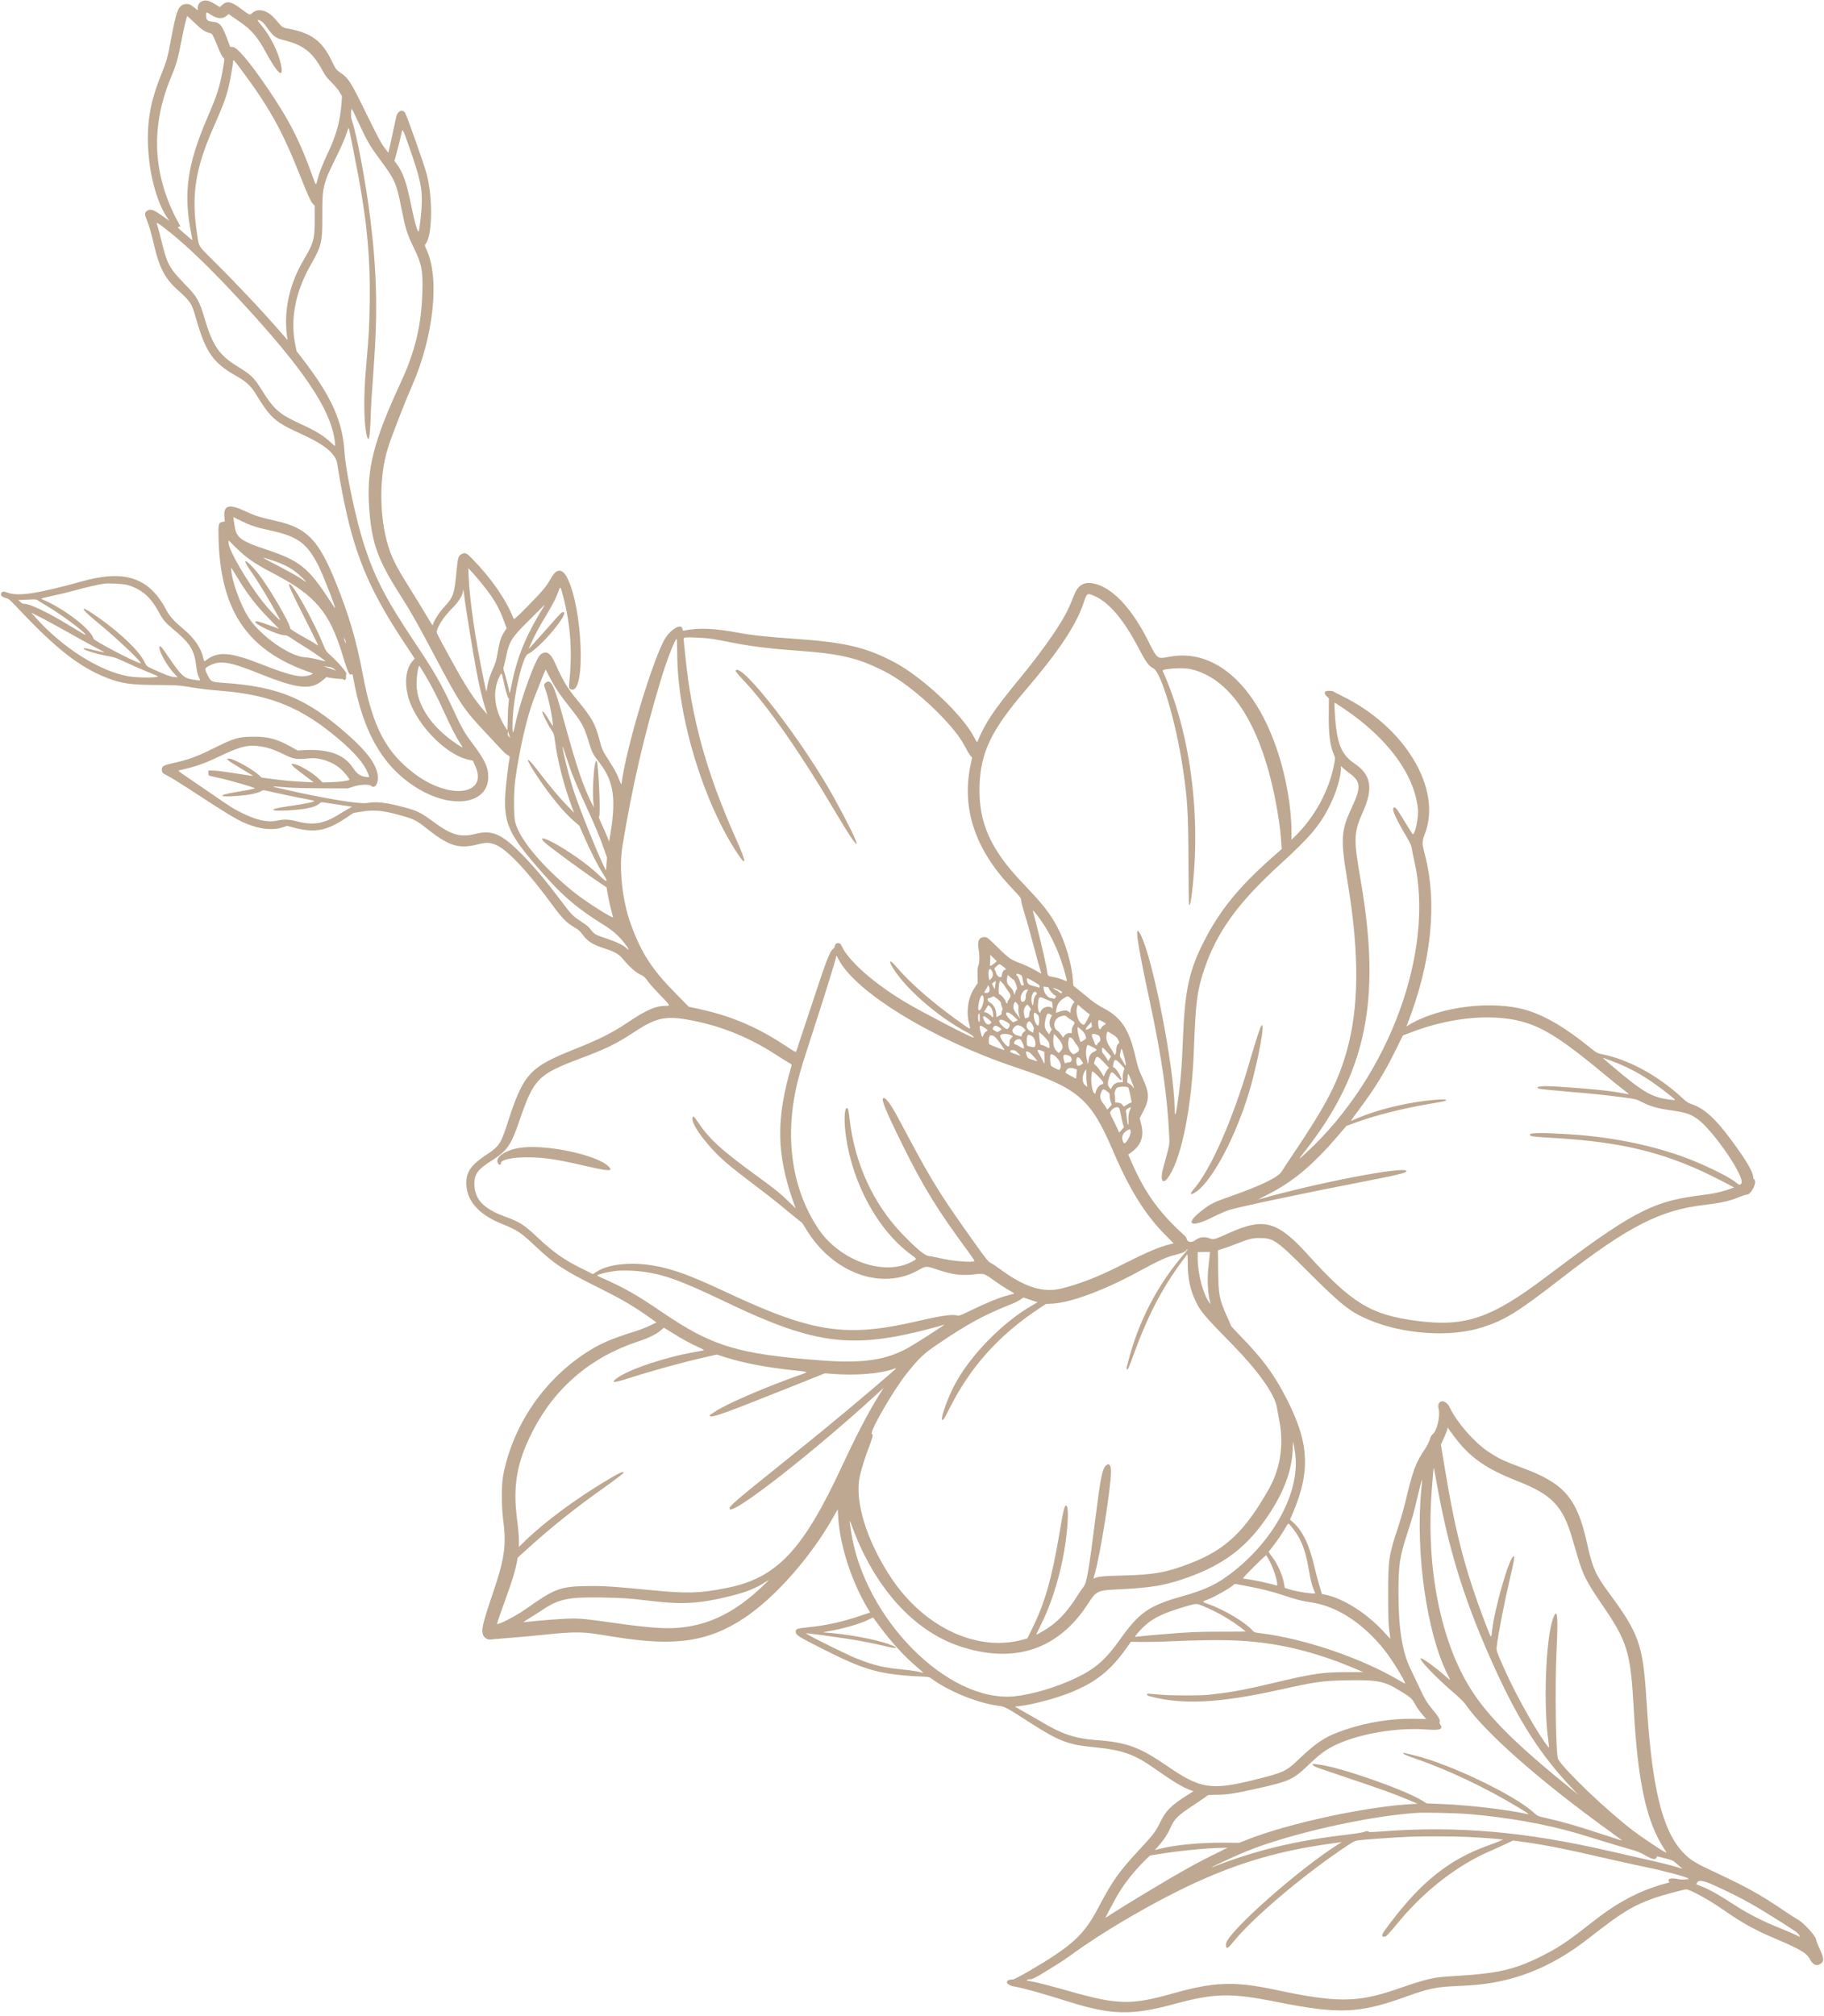 <?xml version="1.0" encoding="UTF-8" standalone="no"?><svg xmlns="http://www.w3.org/2000/svg" xmlns:xlink="http://www.w3.org/1999/xlink" fill="#bea891" height="358.7" preserveAspectRatio="xMidYMid meet" version="1" viewBox="32.0 24.1 324.6 358.7" width="324.6" zoomAndPan="magnify"><g id="change1_1"><path d="M68.400 24.201 C 67.589 24.345,67.200 24.778,67.200 25.538 L 67.200 25.945 66.569 25.431 C 65.865 24.858,65.548 24.741,64.953 24.838 C 63.737 25.035,63.407 25.867,62.402 31.257 C 61.810 34.432,61.673 34.918,60.639 37.505 C 59.452 40.477,58.835 42.729,58.517 45.257 C 57.758 51.289,59.175 59.008,61.739 62.810 L 62.131 63.391 61.094 62.656 C 59.291 61.377,58.838 61.210,58.209 61.593 C 57.726 61.888,57.702 62.188,58.087 63.140 C 58.554 64.299,58.909 65.518,59.416 67.714 C 60.337 71.697,61.344 73.629,63.543 75.626 C 66.003 77.861,66.096 78.006,66.911 80.857 C 68.604 86.786,69.947 88.703,74.000 90.979 C 75.788 91.983,76.613 92.732,77.477 94.136 C 80.215 98.586,80.876 99.169,85.657 101.347 C 89.750 103.211,91.722 104.827,91.998 106.540 C 94.351 121.180,96.793 127.687,104.037 138.621 L 105.811 141.299 105.366 141.804 C 104.306 143.009,103.980 145.274,104.524 147.657 C 105.638 152.543,111.157 158.416,115.477 159.312 L 116.139 159.450 116.544 160.325 C 118.954 165.538,112.154 166.524,105.886 161.871 C 100.701 158.022,98.325 153.496,96.564 144.114 C 95.425 138.050,94.119 133.604,91.745 127.714 C 88.707 120.175,86.615 118.023,81.143 116.807 C 78.265 116.167,77.349 115.875,75.510 115.011 C 72.774 113.725,71.748 114.024,71.932 116.056 L 72.007 116.884 71.669 116.952 C 70.860 117.114,70.823 117.258,70.897 120.000 C 71.236 132.658,75.939 139.698,86.629 143.548 C 87.812 143.974,87.824 143.982,87.486 144.117 C 85.748 144.814,83.983 144.458,78.504 142.304 C 72.953 140.122,70.811 139.958,68.718 141.554 C 68.303 141.870,68.331 141.897,68.117 140.971 C 67.755 139.401,66.501 137.595,64.774 136.154 C 63.031 134.701,62.174 133.759,61.611 132.680 C 58.596 126.901,54.254 125.412,46.629 127.542 C 38.987 129.676,35.379 130.247,33.518 129.613 C 32.599 129.300,32.415 129.308,32.222 129.669 C 32.023 130.042,32.323 130.334,33.123 130.548 C 33.573 130.669,33.846 130.910,35.355 132.514 C 41.989 139.571,46.237 142.876,51.071 144.743 C 53.662 145.744,55.278 145.973,59.886 145.996 C 63.328 146.012,63.742 146.036,65.543 146.325 C 68.079 146.732,68.773 146.816,71.371 147.030 C 80.257 147.762,85.739 150.029,92.414 155.731 C 95.133 158.053,96.777 159.975,97.441 161.608 C 97.793 162.476,97.806 162.442,97.150 162.355 C 96.069 162.211,95.555 161.849,94.766 160.675 C 93.168 158.295,90.385 157.333,85.886 157.602 L 84.971 157.657 83.714 156.958 C 81.271 155.600,79.794 155.200,77.226 155.200 C 74.436 155.200,73.788 155.387,69.886 157.322 C 66.868 158.817,65.674 159.247,62.585 159.949 C 61.115 160.283,60.800 160.472,60.800 161.019 C 60.800 161.582,60.914 161.711,61.762 162.114 C 62.213 162.328,63.826 163.315,65.347 164.308 C 73.402 169.570,74.564 170.253,76.760 171.012 C 78.836 171.730,80.831 171.835,82.373 171.308 L 83.088 171.064 84.487 171.424 C 87.987 172.325,90.135 171.930,93.363 169.791 L 94.914 168.763 96.171 168.555 C 98.475 168.175,99.999 168.296,102.914 169.089 C 105.622 169.826,106.090 170.051,107.853 171.462 C 111.812 174.630,113.588 175.204,116.894 174.386 C 118.510 173.987,119.053 173.988,120.142 174.398 C 122.159 175.156,125.954 179.185,130.463 185.355 C 132.021 187.488,132.826 188.299,134.178 189.096 C 134.957 189.555,135.234 189.799,135.701 190.439 C 136.574 191.635,137.439 192.173,139.657 192.902 C 141.447 193.491,142.122 193.877,142.818 194.711 C 144.014 196.147,145.067 197.100,145.892 197.494 C 146.590 197.827,146.762 197.976,147.260 198.676 C 147.573 199.116,148.586 200.255,149.513 201.206 C 151.296 203.038,151.323 203.086,150.560 203.086 C 148.654 203.086,147.094 203.774,143.429 206.232 C 140.982 207.872,138.471 209.129,134.400 210.748 C 126.167 214.024,125.161 215.129,122.289 224.057 C 121.150 227.598,120.813 228.105,118.646 229.531 C 115.997 231.276,115.078 232.474,114.990 234.298 C 114.833 237.584,117.047 240.204,121.462 241.957 C 124.034 242.978,124.697 243.423,127.309 245.882 C 130.766 249.136,132.332 250.159,138.743 253.356 C 142.973 255.466,144.946 256.642,148.387 259.108 L 148.831 259.426 147.644 259.996 C 146.991 260.309,145.866 260.750,145.143 260.976 C 140.549 262.412,138.622 263.262,135.994 265.013 C 128.489 270.014,123.162 278.022,121.524 286.768 C 121.233 288.321,121.242 292.410,121.540 294.571 C 122.160 299.054,121.799 301.536,119.598 307.943 C 118.366 311.527,117.829 313.457,117.829 314.295 C 117.829 315.348,118.532 315.991,119.517 315.839 C 119.751 315.803,121.306 315.667,122.971 315.538 C 124.637 315.409,127.517 315.143,129.371 314.948 C 133.739 314.490,135.650 314.479,138.286 314.898 C 139.323 315.063,140.815 315.300,141.603 315.425 C 152.228 317.108,157.992 316.263,164.353 312.089 C 169.833 308.494,176.287 301.199,180.302 294.060 L 181.086 292.667 181.165 294.019 C 181.466 299.165,183.535 305.538,186.504 310.466 L 186.853 311.046 185.070 311.644 C 181.816 312.735,179.057 313.345,175.943 313.662 C 173.825 313.877,173.600 313.954,173.600 314.463 C 173.600 315.040,174.012 315.306,178.147 317.401 C 186.090 321.425,188.517 322.097,196.432 322.464 C 197.218 322.500,197.440 322.555,197.746 322.787 C 200.672 325.011,206.056 327.201,209.702 327.651 C 210.835 327.791,211.045 327.903,215.256 330.614 C 220.445 333.954,222.022 334.559,226.743 335.023 C 231.795 335.519,233.862 336.257,237.600 338.898 C 240.814 341.169,242.503 342.176,243.996 342.713 L 244.391 342.855 243.396 343.480 C 240.454 345.327,239.484 346.289,238.470 348.369 C 237.645 350.061,237.266 350.559,234.717 353.298 C 231.219 357.058,229.919 358.883,227.651 363.219 C 225.448 367.428,223.797 369.273,219.829 371.957 C 217.479 373.547,212.660 376.343,212.269 376.343 C 210.737 376.343,210.881 377.305,212.457 377.593 C 214.324 377.935,217.371 378.783,222.101 380.278 C 229.721 382.686,233.387 382.777,240.857 380.746 C 248.150 378.763,251.012 378.700,259.200 380.342 C 270.235 382.554,273.854 382.415,282.045 379.464 C 286.092 378.006,287.414 377.713,290.686 377.549 C 291.440 377.511,292.546 377.453,293.143 377.421 C 301.140 376.991,307.981 374.317,314.821 368.948 C 320.607 364.407,322.566 363.211,326.500 361.819 C 327.686 361.399,331.727 360.309,332.078 360.314 C 332.760 360.324,336.040 362.120,338.535 363.851 C 342.295 366.459,344.100 367.453,348.367 369.269 C 352.288 370.937,353.549 371.692,354.050 372.671 C 354.550 373.649,355.134 373.979,355.803 373.662 C 356.646 373.262,356.651 372.620,355.829 370.889 C 355.483 370.162,355.200 369.430,355.200 369.263 C 355.200 368.692,352.964 366.232,351.970 365.709 C 351.677 365.555,350.394 364.724,349.119 363.864 C 345.198 361.218,342.750 359.857,337.560 357.436 C 333.632 355.604,332.871 355.142,331.587 353.813 C 327.831 349.923,325.969 342.316,325.029 327.029 C 324.399 316.778,323.752 314.903,318.277 307.486 C 315.933 304.310,315.387 303.064,314.412 298.663 C 312.650 290.707,310.383 288.065,302.971 285.329 C 299.568 284.073,298.618 283.619,296.745 282.352 C 294.287 280.688,291.257 277.192,289.988 274.555 C 289.211 272.939,287.601 273.182,288.025 274.851 C 288.330 276.053,287.741 278.646,287.025 279.257 C 286.724 279.513,286.575 279.773,286.434 280.286 C 286.320 280.697,285.986 281.360,285.598 281.943 C 283.869 284.543,283.491 285.568,282.055 291.543 C 281.791 292.643,281.221 294.611,280.789 295.916 C 279.139 300.897,279.027 301.668,279.034 307.943 C 279.039 311.791,279.079 313.030,279.234 314.190 C 279.341 314.986,279.429 315.670,279.429 315.710 C 279.429 315.750,279.072 315.382,278.637 314.891 C 275.431 311.281,271.051 308.468,267.634 307.827 L 267.240 307.753 266.764 306.134 C 266.502 305.243,266.134 303.846,265.946 303.029 C 265.038 299.077,263.841 296.551,262.160 295.040 L 261.574 294.513 261.998 293.525 C 265.427 285.543,264.998 280.344,260.186 271.543 C 258.347 268.180,256.373 265.590,252.986 262.097 C 251.941 261.019,251.086 260.105,251.086 260.067 C 251.086 260.028,250.754 259.256,250.348 258.351 C 248.970 255.274,248.825 254.495,248.782 249.951 L 248.750 246.587 249.546 246.340 C 249.984 246.203,251.011 245.832,251.829 245.514 C 254.365 244.527,254.872 244.400,256.229 244.410 C 258.630 244.427,259.211 244.830,264.598 250.213 C 270.699 256.308,272.194 257.503,275.486 258.911 C 281.701 261.570,290.167 262.139,295.851 260.280 C 299.947 258.941,302.050 257.631,310.000 251.466 C 321.803 242.313,327.421 239.441,335.345 238.508 C 338.413 238.147,339.912 237.799,341.755 237.018 C 342.186 236.835,342.686 236.686,342.867 236.686 C 343.644 236.686,344.764 234.419,344.194 234.002 C 344.087 233.924,344.000 233.757,344.000 233.630 C 344.000 232.649,342.679 230.419,339.878 226.674 C 337.261 223.174,335.377 221.453,333.317 220.682 C 332.192 220.260,332.366 220.376,331.013 219.154 C 326.799 215.352,321.732 212.631,317.157 211.714 C 316.201 211.522,316.196 211.519,314.643 210.271 C 310.542 206.978,307.279 205.035,304.094 203.989 C 297.978 201.980,288.190 203.143,282.656 206.534 L 282.284 206.763 282.411 206.438 C 286.758 195.337,287.845 184.775,285.538 176.050 C 285.036 174.153,285.040 173.872,285.593 172.418 C 288.636 164.416,282.006 153.415,270.857 147.968 C 270.071 147.585,269.373 147.216,269.306 147.150 C 269.239 147.083,268.879 147.029,268.506 147.029 C 267.640 147.029,267.499 147.403,268.127 148.030 L 268.498 148.400 268.469 151.200 C 268.432 154.780,268.688 156.784,269.395 158.429 C 269.622 158.956,269.623 159.004,269.445 159.977 C 268.573 164.746,265.964 169.548,262.357 173.024 L 261.829 173.533 261.829 172.042 C 261.829 167.889,260.913 162.552,259.413 157.967 C 255.467 145.905,248.154 139.456,240.135 140.967 C 237.911 141.387,237.976 141.434,236.351 138.188 C 233.408 132.309,229.915 128.620,226.644 127.938 C 224.877 127.570,223.832 128.209,223.087 130.115 C 222.410 131.845,222.262 132.175,221.608 133.429 C 220.286 135.958,217.197 140.297,213.595 144.686 C 208.806 150.521,207.371 152.653,205.983 155.997 C 205.872 156.263,205.834 156.219,205.334 155.254 C 203.256 151.243,196.105 144.542,191.086 141.902 C 186.074 139.265,182.341 138.395,173.371 137.772 C 168.421 137.428,165.789 137.143,163.344 136.686 C 159.142 135.901,156.284 135.782,153.865 136.292 C 153.517 136.365,153.497 136.350,153.423 135.953 C 153.256 135.061,151.554 135.954,150.521 137.476 C 148.435 140.547,143.440 157.004,142.608 163.543 C 142.580 163.761,142.493 163.627,142.240 162.971 C 141.756 161.721,141.444 161.130,140.457 159.600 C 139.257 157.739,139.109 157.420,138.680 155.771 C 137.924 152.866,137.387 151.909,134.646 148.578 C 132.937 146.502,132.117 145.133,130.846 142.234 C 129.992 140.287,129.251 139.809,128.226 140.543 C 127.311 141.198,124.547 148.824,123.660 153.143 C 123.256 155.108,123.135 154.818,123.237 152.124 C 123.401 147.795,125.010 140.889,125.951 140.472 C 128.025 139.554,133.511 133.029,132.209 133.029 C 131.938 133.029,131.903 133.065,129.232 136.086 C 128.107 137.358,126.932 138.670,126.622 139.000 L 126.059 139.600 126.442 138.743 C 127.234 136.971,127.923 135.702,129.604 132.914 C 130.426 131.551,130.982 130.439,131.318 129.486 C 131.673 128.478,131.721 128.454,131.929 129.169 C 133.443 134.378,133.900 139.468,133.356 145.059 C 133.208 146.580,133.223 146.655,133.692 146.797 C 136.308 147.588,135.681 132.065,132.884 126.818 C 132.050 125.254,131.063 125.258,130.159 126.831 C 129.194 128.512,128.569 129.270,126.008 131.865 C 123.657 134.245,123.483 134.397,123.384 134.150 C 122.031 130.756,119.462 127.044,116.023 123.511 C 115.064 122.526,114.787 122.396,114.222 122.666 C 113.556 122.983,113.483 123.212,113.246 125.740 C 112.864 129.809,112.666 130.391,111.099 132.055 C 110.102 133.114,109.029 134.850,109.029 135.403 C 109.029 135.501,108.456 134.609,107.756 133.419 C 107.056 132.230,105.882 130.306,105.148 129.143 C 102.978 125.703,102.107 124.102,101.450 122.343 C 99.496 117.107,99.322 109.195,101.042 103.798 C 101.774 101.502,103.914 95.988,105.288 92.857 C 109.162 84.029,110.283 73.724,107.929 68.582 C 107.583 67.826,107.559 67.714,107.710 67.547 C 108.939 66.190,109.068 59.484,107.949 55.143 C 107.501 53.405,104.313 44.397,104.038 44.093 C 103.501 43.500,102.708 43.912,102.513 44.886 C 102.392 45.495,101.676 48.812,101.300 50.508 C 101.211 50.912,101.124 51.256,101.109 51.272 C 101.093 51.288,100.760 50.853,100.368 50.307 C 99.700 49.377,99.213 48.451,96.753 43.429 C 94.509 38.845,93.948 37.963,92.789 37.193 C 91.871 36.582,91.728 36.400,91.040 34.956 C 89.342 31.395,87.403 29.952,83.314 29.206 C 82.246 29.011,82.339 29.080,80.938 27.451 C 79.575 25.866,77.848 25.456,76.828 26.476 C 76.476 26.828,76.387 26.793,74.995 25.738 C 73.176 24.359,72.423 24.190,71.562 24.967 L 71.124 25.363 70.305 24.854 C 69.491 24.347,68.837 24.123,68.400 24.201 M69.587 26.762 C 70.701 27.466,71.612 27.511,72.339 26.900 L 72.696 26.599 73.119 26.907 C 73.352 27.077,74.151 27.630,74.893 28.137 C 76.717 29.382,77.896 30.779,79.263 33.314 C 81.324 37.135,82.475 38.188,82.054 35.868 C 81.624 33.496,80.142 30.490,78.412 28.480 C 77.936 27.927,77.765 27.657,77.892 27.657 C 78.304 27.657,78.823 28.032,79.257 28.645 C 80.655 30.614,80.969 30.863,82.547 31.254 C 85.995 32.108,87.623 33.388,89.380 36.629 C 89.875 37.542,90.208 37.978,91.035 38.800 C 91.641 39.402,92.235 40.122,92.468 40.535 L 92.865 41.241 92.773 42.478 C 92.537 45.644,91.886 48.048,90.423 51.159 C 89.395 53.343,88.772 54.941,88.491 56.112 C 88.250 57.117,88.216 57.112,87.828 56.029 C 85.386 49.203,83.634 45.734,79.670 39.886 C 76.459 35.147,74.182 32.457,73.381 32.457 L 72.965 32.457 72.580 31.400 C 71.954 29.681,71.495 28.762,71.097 28.427 C 70.713 28.104,70.557 28.050,69.759 27.963 C 68.944 27.874,68.686 27.619,68.686 26.901 C 68.686 26.163,68.648 26.169,69.587 26.762 M66.674 28.200 C 67.907 29.391,68.547 29.813,69.399 29.994 C 69.760 30.071,69.934 30.371,70.629 32.114 C 71.193 33.530,71.476 34.097,71.753 34.367 C 71.957 34.565,71.957 34.610,71.757 35.829 C 71.177 39.353,70.735 40.782,68.901 45.049 C 65.295 53.441,64.586 58.600,66.054 65.758 C 66.172 66.330,66.252 66.815,66.233 66.834 C 66.214 66.853,65.593 66.339,64.853 65.691 C 63.596 64.591,63.528 64.511,63.812 64.457 L 64.116 64.400 63.771 63.771 C 59.197 55.442,58.730 46.795,62.378 38.000 C 63.373 35.601,63.633 34.697,64.287 31.371 C 64.805 28.739,65.229 26.971,65.343 26.971 C 65.376 26.971,65.975 27.524,66.674 28.200 M74.835 36.376 C 79.850 43.095,82.124 47.149,85.200 54.857 C 86.814 58.903,87.314 60.010,87.706 60.402 L 88.002 60.698 88.011 63.063 C 88.025 66.600,87.829 67.331,86.084 70.269 C 83.540 74.554,82.493 79.222,83.058 83.764 L 83.164 84.613 82.582 83.938 C 79.064 79.856,74.200 74.672,69.825 70.343 C 67.262 67.806,67.427 68.074,67.088 65.881 C 66.006 58.877,66.724 54.157,69.998 46.743 C 71.639 43.029,72.129 41.739,72.620 39.851 C 72.904 38.757,73.486 35.506,73.486 35.011 C 73.486 34.603,73.588 34.707,74.835 36.376 M95.870 46.057 C 97.390 49.333,97.785 50.010,99.655 52.534 C 102.263 56.056,102.553 56.706,103.373 60.878 C 104.132 64.734,104.445 65.754,105.563 68.028 C 107.042 71.034,107.278 72.215,107.167 76.048 C 106.994 82.004,105.890 86.611,103.290 92.229 C 98.446 102.692,97.203 107.642,97.701 114.492 C 98.169 120.940,99.192 123.724,103.628 130.629 C 105.025 132.802,106.521 135.465,109.344 140.800 C 113.971 149.542,114.456 150.268,118.667 154.737 C 119.943 156.092,121.200 157.435,121.461 157.723 C 121.722 158.010,122.119 158.344,122.344 158.466 C 122.654 158.633,122.739 158.741,122.696 158.914 C 122.544 159.521,122.053 163.565,121.946 165.096 C 121.592 170.132,122.454 172.315,126.831 177.466 C 131.780 183.290,134.104 185.349,139.675 188.842 C 141.129 189.754,142.265 190.777,143.198 192.016 C 143.926 192.982,144.094 193.378,143.571 192.895 C 142.919 192.293,141.819 191.750,140.024 191.144 C 137.871 190.417,137.771 190.361,137.139 189.524 C 136.787 189.058,136.327 188.675,135.384 188.063 C 133.965 187.141,133.681 186.851,131.985 184.594 C 129.232 180.929,127.087 178.371,124.935 176.185 C 121.267 172.459,119.566 171.718,116.503 172.514 C 114.012 173.161,112.314 172.680,109.325 170.480 C 106.813 168.631,106.260 168.362,103.502 167.645 C 100.596 166.890,98.939 166.713,97.371 166.990 C 96.032 167.227,90.251 166.290,83.029 164.665 C 79.737 163.924,79.724 163.948,83.259 164.235 C 84.138 164.306,86.889 164.373,89.371 164.382 L 93.886 164.400 94.914 164.063 C 96.083 163.680,97.702 163.622,98.064 163.949 C 98.774 164.592,99.455 163.338,99.191 161.872 C 98.843 159.942,97.263 157.826,94.004 154.931 C 86.626 148.374,81.579 146.267,71.662 145.602 C 69.614 145.465,69.510 145.410,68.914 144.173 C 68.376 143.056,68.390 142.997,69.297 142.536 C 71.227 141.556,72.857 141.829,78.400 144.059 C 85.145 146.772,87.475 146.962,89.644 144.976 L 90.064 144.592 90.946 144.749 C 91.431 144.836,92.121 144.908,92.479 144.910 C 92.837 144.912,93.160 144.963,93.197 145.024 C 93.360 145.288,93.607 144.991,93.582 144.561 C 93.567 144.319,93.589 144.087,93.630 144.046 C 93.822 143.855,92.324 142.080,90.864 140.767 C 90.036 140.024,89.980 139.940,89.480 138.710 C 87.738 134.428,83.903 127.608,83.475 128.031 C 83.300 128.203,83.831 129.370,86.252 134.143 C 87.600 136.799,88.669 138.971,88.629 138.971 C 88.588 138.971,88.340 138.825,88.078 138.647 C 87.815 138.468,87.240 138.126,86.800 137.887 C 85.130 136.979,83.657 136.070,83.657 135.947 C 83.657 135.042,79.604 128.153,77.790 125.973 C 75.719 123.484,74.855 123.234,76.550 125.614 C 77.884 127.489,79.969 130.939,81.792 134.286 C 82.191 135.019,79.929 132.693,78.673 131.078 C 75.957 127.587,72.686 121.963,72.686 120.787 L 72.686 120.254 73.914 121.474 C 75.869 123.415,77.260 124.371,80.894 126.273 C 88.085 130.036,90.650 133.073,92.909 140.494 C 93.904 143.765,94.148 144.311,94.521 144.111 C 94.705 144.012,94.742 144.053,94.807 144.427 C 96.567 154.591,100.356 160.987,106.799 164.673 C 112.869 168.147,118.854 167.021,118.888 162.400 C 118.901 160.615,118.268 159.282,115.950 156.217 C 114.694 154.556,114.161 153.619,112.803 150.686 C 110.510 145.731,109.423 143.828,105.720 138.286 C 100.661 130.713,98.686 126.895,96.766 120.971 C 95.346 116.593,93.510 107.890,93.319 104.629 C 92.996 99.140,91.004 94.671,85.966 88.129 L 84.780 86.590 84.545 85.438 C 83.624 80.927,84.558 76.049,87.248 71.324 C 89.253 67.803,89.383 67.248,89.362 62.286 C 89.342 57.400,89.493 56.768,91.777 52.171 C 92.627 50.460,93.307 48.916,93.585 48.067 C 93.875 47.179,94.052 46.781,94.094 46.924 C 94.191 47.257,95.490 53.864,95.878 56.000 C 97.383 64.294,97.910 70.314,97.790 77.886 C 97.717 82.547,97.667 83.436,97.142 89.469 C 96.693 94.623,96.733 99.208,97.245 101.489 C 97.594 103.041,97.833 102.074,97.954 98.629 C 98.057 95.687,98.092 95.108,98.515 89.314 C 99.231 79.502,99.058 72.313,97.878 62.857 C 97.069 56.377,95.465 47.878,94.582 45.398 C 94.403 44.894,94.450 43.319,94.640 43.508 C 94.690 43.559,95.243 44.706,95.870 46.057 M104.692 49.889 C 106.791 55.839,107.190 57.657,107.047 60.622 C 106.975 62.134,106.693 64.610,106.525 65.214 C 106.386 65.714,105.823 63.824,105.194 60.743 C 104.299 56.363,103.729 54.767,102.459 53.083 L 102.199 52.737 102.701 50.854 C 102.978 49.819,103.292 48.548,103.399 48.031 C 103.644 46.846,103.593 46.773,104.692 49.889 M61.158 64.586 C 64.855 67.401,69.202 71.568,75.033 77.886 C 85.968 89.734,90.755 96.827,91.539 102.343 C 91.726 103.657,91.732 103.649,91.000 102.954 C 89.626 101.651,88.369 100.869,85.588 99.587 C 81.645 97.771,80.785 97.020,78.536 93.429 C 77.175 91.255,76.720 90.819,74.171 89.246 C 70.983 87.277,69.820 85.563,68.402 80.743 C 67.483 77.615,67.056 76.875,64.912 74.683 C 62.187 71.898,61.738 71.086,60.801 67.241 C 60.543 66.181,60.231 64.987,60.109 64.588 C 59.986 64.188,59.886 63.841,59.886 63.817 C 59.886 63.668,60.208 63.862,61.158 64.586 M74.971 116.824 C 76.615 117.625,77.616 117.952,80.000 118.470 C 85.047 119.566,86.665 120.759,88.737 124.909 C 89.521 126.478,91.747 132.177,91.624 132.299 C 91.602 132.322,91.140 131.660,90.599 130.827 C 86.904 125.148,85.282 123.846,79.514 121.932 C 74.940 120.414,74.106 119.824,73.778 117.869 C 73.526 116.366,73.494 116.097,73.577 116.141 C 73.621 116.164,74.249 116.471,74.971 116.824 M80.316 123.763 C 82.918 124.634,84.251 125.396,85.752 126.871 C 86.783 127.885,86.774 127.886,85.341 126.934 C 84.790 126.568,83.204 125.681,81.818 124.963 C 78.313 123.149,78.193 123.052,80.316 123.763 M74.101 126.652 C 76.032 129.855,77.536 131.812,79.946 134.257 C 80.890 135.216,81.662 136.000,81.660 136.000 C 81.658 135.999,80.888 135.717,79.948 135.372 C 78.069 134.682,77.549 134.548,77.439 134.725 C 77.183 135.140,81.483 137.143,82.629 137.143 C 83.005 137.143,83.261 137.260,83.975 137.757 C 84.460 138.095,85.551 138.794,86.400 139.310 C 87.733 140.122,89.994 141.710,89.913 141.778 C 89.898 141.791,89.294 141.648,88.571 141.462 C 87.849 141.275,86.794 141.095,86.229 141.060 C 83.578 140.898,78.470 137.333,76.351 134.165 C 74.802 131.849,73.143 127.248,73.143 125.267 C 73.143 125.054,73.096 124.987,74.101 126.652 M117.873 128.114 C 119.863 130.582,120.768 132.127,121.706 134.661 L 122.162 135.893 121.708 136.595 C 121.151 137.456,120.893 138.267,120.582 140.135 C 120.323 141.691,120.249 141.932,119.568 143.486 C 119.095 144.565,118.778 145.668,118.664 146.632 C 118.573 147.404,118.567 147.390,118.119 145.246 C 116.594 137.953,115.549 130.770,115.386 126.457 L 115.339 125.200 116.076 126.000 C 116.481 126.440,117.290 127.391,117.873 128.114 M54.571 128.169 C 57.093 128.859,58.789 130.299,60.229 132.971 C 60.993 134.388,61.408 134.889,62.723 135.983 C 65.828 138.564,66.557 139.709,66.909 142.552 C 67.024 143.477,67.169 144.105,67.369 144.541 C 67.727 145.323,67.840 145.270,66.310 145.034 C 64.677 144.782,64.230 144.343,61.547 140.363 C 60.654 139.039,60.257 138.743,60.379 139.492 C 60.544 140.512,61.825 142.699,62.980 143.934 L 63.633 144.632 62.931 144.563 C 62.242 144.495,61.341 144.155,59.081 143.112 C 58.118 142.667,58.099 142.651,57.743 141.927 C 56.786 139.984,53.717 136.999,49.734 134.141 C 46.230 131.625,45.846 131.979,49.143 134.685 C 53.139 137.965,57.762 142.383,56.916 142.115 C 55.360 141.621,48.725 138.116,48.630 137.738 C 48.210 136.061,43.214 132.250,39.429 130.718 C 39.186 130.620,39.448 130.536,41.143 130.171 C 42.243 129.934,43.646 129.605,44.262 129.440 C 47.702 128.518,49.239 128.157,50.571 127.957 C 51.302 127.848,53.899 127.986,54.571 128.169 M114.741 131.029 C 114.975 132.880,116.135 139.970,116.747 143.295 C 117.215 145.839,117.806 148.359,118.281 149.844 L 118.727 151.235 118.192 150.628 C 116.652 148.882,115.117 146.601,113.349 143.429 C 111.038 139.284,109.714 136.810,109.714 136.636 C 109.714 135.774,110.918 133.891,112.438 132.376 C 113.664 131.154,114.400 129.959,114.400 129.189 C 114.400 128.633,114.520 129.281,114.741 131.029 M226.631 130.094 C 229.296 131.190,231.953 134.300,234.644 139.472 C 235.920 141.924,236.418 142.603,237.249 143.024 C 238.630 143.724,241.221 152.418,242.445 160.457 C 243.318 166.197,243.461 168.490,243.500 177.357 C 243.518 181.592,243.562 185.086,243.597 185.121 C 243.770 185.293,243.889 184.814,244.103 183.086 C 245.808 169.346,243.847 154.414,238.902 143.472 C 238.736 143.105,242.394 142.852,243.735 143.137 C 250.903 144.662,256.212 152.725,258.912 166.187 C 259.418 168.709,259.866 171.723,259.946 173.143 C 259.980 173.740,260.030 174.441,260.057 174.700 L 260.106 175.172 258.253 176.815 C 252.494 181.920,249.139 186.035,246.384 191.371 C 243.612 196.742,242.853 200.214,242.514 209.086 C 242.319 214.174,242.036 217.402,241.467 221.023 C 241.195 222.752,241.062 222.854,241.040 221.349 C 240.930 213.928,237.199 194.825,235.013 190.484 C 233.819 188.111,234.246 191.224,236.671 202.571 C 238.747 212.282,239.742 219.185,240.065 226.114 C 240.147 227.873,240.222 227.459,239.019 231.886 C 238.346 234.362,238.975 235.132,240.139 233.257 C 242.374 229.658,244.093 220.830,244.456 211.096 C 244.778 202.439,245.016 200.525,246.223 196.857 C 248.470 190.029,252.233 184.798,259.943 177.784 C 265.137 173.058,266.987 170.856,268.688 167.371 C 269.816 165.060,270.629 162.352,270.629 160.902 L 270.629 160.412 271.000 160.760 C 271.204 160.952,271.789 161.422,272.298 161.804 C 274.157 163.200,274.218 164.267,272.631 167.657 C 270.605 171.989,270.527 173.290,271.824 181.096 C 273.967 193.990,273.876 203.670,271.537 211.592 C 269.928 217.043,267.853 220.985,262.120 229.486 C 261.166 230.900,260.269 232.267,260.126 232.522 C 259.547 233.559,256.488 235.056,251.028 236.972 C 248.031 238.025,247.586 238.239,246.107 239.345 C 242.686 241.903,243.736 242.750,247.791 240.703 C 248.754 240.217,250.031 239.654,250.629 239.452 C 252.196 238.923,264.235 236.377,275.029 234.292 C 280.737 233.190,282.286 232.806,282.286 232.493 C 282.286 231.512,266.205 234.603,255.943 237.557 C 255.817 237.593,256.614 237.166,257.714 236.608 C 262.160 234.352,265.703 231.369,270.212 226.088 L 271.600 224.462 272.971 223.956 C 276.599 222.616,281.433 221.378,286.179 220.575 C 288.768 220.137,289.371 220.005,289.371 219.876 C 289.371 219.664,287.821 219.718,285.486 220.012 C 281.348 220.531,276.717 221.724,273.600 223.073 C 273.003 223.331,272.479 223.542,272.435 223.543 C 272.392 223.543,273.003 222.682,273.794 221.630 C 276.568 217.937,278.376 215.012,280.322 211.066 L 281.657 208.361 283.143 207.793 C 290.529 204.971,298.344 204.358,303.801 206.173 C 307.212 207.307,310.551 209.506,317.089 214.924 C 318.600 216.176,320.307 217.558,320.884 217.996 C 321.460 218.434,321.918 218.806,321.901 218.822 C 321.885 218.839,321.345 218.751,320.703 218.627 C 318.497 218.199,315.208 217.863,309.486 217.481 C 306.461 217.280,305.047 217.410,305.813 217.820 C 305.938 217.887,308.191 218.122,310.820 218.343 C 315.887 218.769,317.207 218.905,320.857 219.380 C 323.117 219.674,323.155 219.684,324.229 220.227 C 325.740 220.991,326.896 221.325,329.176 221.656 C 332.056 222.073,332.796 222.312,334.110 223.250 C 336.655 225.066,341.943 232.594,341.943 234.401 C 341.943 234.921,341.549 235.074,341.160 234.705 C 340.256 233.850,336.874 232.093,333.408 230.679 C 327.140 228.121,319.371 226.454,311.371 225.951 C 306.348 225.635,304.179 225.659,304.251 226.030 C 304.307 226.322,304.794 226.392,308.057 226.574 C 321.067 227.300,328.931 229.300,338.559 234.332 L 340.603 235.400 339.930 235.653 C 338.986 236.007,337.355 236.421,336.343 236.563 C 335.871 236.629,334.714 236.789,333.771 236.919 C 325.841 238.009,322.117 240.026,307.046 251.393 C 297.324 258.726,292.703 260.284,284.057 259.142 C 275.959 258.073,272.558 256.002,264.789 247.413 C 259.370 241.421,256.934 240.726,250.884 243.448 C 248.091 244.704,247.976 244.736,247.233 244.458 C 246.277 244.100,245.445 244.227,244.620 244.856 C 244.090 245.260,243.276 245.133,243.219 244.636 C 243.193 244.408,242.985 244.128,242.540 243.725 C 238.329 239.903,235.797 236.399,233.531 231.260 L 232.776 229.548 233.031 229.374 C 235.072 227.983,235.667 226.429,235.067 224.059 L 234.819 223.081 235.398 221.969 C 236.612 219.636,236.589 218.617,235.258 215.771 C 234.654 214.481,234.468 213.925,234.118 212.373 C 232.981 207.316,231.585 205.173,228.319 203.467 C 227.646 203.115,226.695 202.499,226.205 202.098 C 225.715 201.697,224.794 200.946,224.158 200.429 L 223.001 199.490 222.926 198.418 C 222.729 195.610,221.568 191.700,220.138 189.029 C 218.821 186.568,217.544 184.948,214.025 181.279 C 208.250 175.254,206.113 170.437,206.319 163.906 C 206.505 158.007,208.430 154.001,214.458 146.971 C 220.229 140.241,223.433 135.470,224.737 131.661 C 225.442 129.604,225.442 129.604,226.631 130.094 M38.756 130.952 C 38.906 131.067,39.543 131.461,40.171 131.828 C 42.905 133.423,47.454 136.816,47.197 137.069 C 47.167 137.098,46.158 136.517,44.955 135.777 C 40.561 133.074,37.397 131.543,36.208 131.543 C 36.047 131.543,35.790 131.399,35.604 131.205 L 35.280 130.866 36.354 130.828 C 36.945 130.807,37.666 130.780,37.956 130.767 C 38.320 130.750,38.568 130.808,38.756 130.952 M128.849 131.899 C 125.563 137.216,123.984 141.068,123.021 146.114 C 122.809 147.222,122.638 147.698,122.632 147.196 C 122.629 146.921,121.847 143.905,121.628 143.325 C 121.559 143.142,121.575 142.904,121.677 142.610 C 121.760 142.367,121.958 141.514,122.117 140.713 C 122.597 138.298,123.147 137.437,126.008 134.629 C 126.872 133.780,127.863 132.790,128.210 132.429 C 128.822 131.792,129.013 131.634,128.849 131.899 M43.945 136.531 C 45.706 137.528,47.928 138.752,48.883 139.253 C 49.837 139.753,50.601 140.180,50.580 140.201 C 50.559 140.222,49.931 140.087,49.185 139.901 C 47.415 139.460,46.857 139.373,46.857 139.536 C 46.857 139.775,49.596 140.594,51.305 140.866 C 52.163 141.002,52.684 141.173,53.714 141.654 C 55.353 142.419,56.798 143.054,58.441 143.731 C 59.141 144.020,59.843 144.312,60.000 144.379 C 60.770 144.712,56.753 144.771,54.897 144.454 C 49.757 143.576,43.068 139.336,38.250 133.902 L 37.555 133.119 39.149 133.919 C 40.026 134.360,42.184 135.535,43.945 136.531 M158.914 137.820 C 159.669 137.946,160.774 138.150,161.371 138.273 C 165.192 139.059,168.694 139.510,173.886 139.884 C 181.650 140.444,184.669 141.165,189.493 143.610 C 194.361 146.078,201.749 152.996,203.725 156.936 C 204.062 157.608,204.487 158.328,204.669 158.536 L 205.001 158.914 204.734 160.171 C 203.081 167.959,205.517 175.258,212.063 182.134 C 213.544 183.689,213.714 183.909,213.714 184.268 C 213.714 184.488,213.925 185.354,214.183 186.191 C 214.886 188.480,215.100 189.235,216.102 192.990 C 216.609 194.887,217.096 196.651,217.186 196.910 C 217.275 197.170,217.315 197.367,217.273 197.349 C 217.232 197.330,216.684 197.021,216.056 196.662 C 215.428 196.303,214.351 195.800,213.663 195.545 C 211.874 194.882,211.581 194.678,209.523 192.665 C 207.736 190.918,207.658 190.857,207.200 190.857 C 206.207 190.857,205.877 191.595,206.174 193.156 C 206.355 194.106,206.328 195.421,206.117 195.921 C 205.976 196.256,205.941 196.666,205.967 197.693 L 206.000 199.029 205.358 200.000 C 204.252 201.675,203.905 204.245,204.497 206.384 C 204.760 207.334,204.746 207.337,203.635 206.563 C 198.531 203.002,194.209 199.295,191.608 196.248 C 189.735 194.054,190.156 195.580,192.099 198.029 C 194.845 201.490,199.736 205.482,204.040 207.774 C 204.927 208.247,205.375 208.608,205.239 208.741 C 205.097 208.879,196.780 204.575,193.510 202.671 C 187.741 199.311,182.865 195.027,181.723 192.315 C 181.467 191.708,180.571 191.832,180.571 192.476 C 180.571 192.605,180.441 192.812,180.282 192.938 C 179.630 193.450,179.135 194.750,176.184 203.698 C 174.882 207.644,173.772 210.992,173.716 211.137 C 173.619 211.394,173.558 211.364,171.686 210.129 C 166.568 206.755,162.028 204.853,156.000 203.559 L 154.571 203.252 152.047 200.683 C 147.977 196.542,146.124 193.658,144.268 188.578 C 142.729 184.365,142.114 178.576,142.781 174.571 C 144.561 163.873,146.548 155.260,149.530 145.314 C 150.616 141.695,152.017 138.042,152.414 137.798 C 152.470 137.764,152.519 138.996,152.524 140.611 C 152.564 151.670,157.147 166.782,163.261 176.009 C 164.923 178.517,164.820 177.497,163.001 173.429 C 157.725 161.626,155.059 151.983,153.945 140.675 C 153.819 139.392,153.694 138.179,153.666 137.978 C 153.622 137.656,153.652 137.607,153.923 137.559 C 154.571 137.442,157.606 137.601,158.914 137.820 M93.478 138.141 C 93.646 138.748,93.542 138.731,93.333 138.117 C 93.235 137.829,93.201 137.623,93.259 137.658 C 93.316 137.694,93.415 137.911,93.478 138.141 M107.657 144.221 C 108.729 146.008,109.931 148.354,111.085 150.914 C 112.178 153.338,113.146 155.229,113.834 156.282 C 114.507 157.313,114.509 157.313,113.277 156.492 C 108.824 153.530,106.173 149.595,106.129 145.886 C 106.114 144.576,106.453 142.407,106.643 142.597 C 106.697 142.651,107.153 143.382,107.657 144.221 M90.743 142.813 C 90.963 142.849,91.297 143.002,91.486 143.154 L 91.829 143.430 90.857 143.105 C 89.333 142.593,89.329 142.586,90.743 142.813 M129.816 144.618 C 130.724 146.386,131.648 147.762,133.396 149.952 C 135.525 152.619,135.950 153.388,136.738 156.000 C 137.343 158.005,137.463 158.242,138.685 159.829 C 141.302 163.227,141.719 166.361,140.486 173.359 L 140.398 173.861 140.069 173.016 C 139.888 172.551,139.454 171.563,139.106 170.820 C 138.642 169.830,138.510 169.445,138.613 169.381 C 138.917 169.193,138.502 159.828,138.175 159.501 C 137.741 159.066,137.318 165.101,137.632 167.257 L 137.716 167.829 137.378 167.186 C 135.944 164.461,134.663 160.732,132.691 153.543 C 130.615 145.974,130.150 144.910,129.193 145.537 C 128.762 145.819,128.748 145.974,129.074 146.828 C 129.605 148.217,130.400 152.085,130.400 153.279 C 130.400 153.355,130.128 152.956,129.794 152.392 C 128.971 150.999,128.667 150.601,128.530 150.739 C 128.402 150.866,129.451 152.994,130.157 154.040 C 130.536 154.603,130.611 154.825,130.735 155.771 C 131.241 159.618,132.323 163.821,133.868 167.943 L 134.168 168.743 132.971 167.508 C 131.534 166.026,129.828 163.999,128.000 161.600 C 125.445 158.249,125.221 158.661,127.627 162.288 C 129.843 165.629,132.373 168.707,134.145 170.219 L 135.099 171.034 135.840 172.746 C 136.914 175.230,138.432 178.235,139.210 179.415 C 140.289 181.054,140.157 181.333,138.886 180.101 C 137.258 178.523,135.076 176.863,132.514 175.253 C 129.520 173.371,127.657 172.694,128.816 173.908 C 129.466 174.590,135.973 179.359,138.973 181.353 L 139.946 182.000 140.145 183.200 C 140.308 184.186,140.708 185.902,141.097 187.284 C 141.221 187.726,136.287 184.594,134.135 182.865 C 128.658 178.464,124.491 173.511,123.694 170.457 C 123.405 169.349,123.407 164.942,123.697 162.857 C 124.460 157.375,125.772 151.671,127.015 148.432 C 127.723 146.588,129.078 143.217,129.101 143.241 C 129.110 143.250,129.431 143.870,129.816 144.618 M162.919 143.422 C 162.842 143.545,163.182 143.958,164.614 145.486 C 168.705 149.848,174.670 158.423,180.515 168.343 C 185.774 177.268,185.751 175.780,180.481 166.171 C 175.010 156.195,163.910 141.817,162.919 143.422 M121.649 145.469 C 122.023 147.178,122.363 148.312,122.519 148.363 C 122.595 148.389,122.590 148.709,122.502 149.315 C 122.430 149.818,122.364 151.111,122.357 152.189 C 122.349 153.267,122.303 154.090,122.253 154.018 C 120.023 150.735,119.523 147.440,120.825 144.616 C 121.264 143.663,121.250 143.648,121.649 145.469 M271.225 150.248 C 278.949 155.476,283.651 161.835,284.327 167.969 C 284.491 169.453,283.839 172.693,283.407 172.544 C 283.359 172.528,282.682 171.460,281.903 170.171 C 280.908 168.526,280.418 167.818,280.257 167.794 C 279.475 167.675,280.043 169.147,282.189 172.800 C 282.950 174.095,283.177 174.584,283.231 175.039 C 283.268 175.359,283.455 176.285,283.645 177.096 C 287.439 193.261,279.242 215.560,264.491 229.207 C 262.947 230.634,262.918 230.619,264.165 229.030 C 275.155 215.035,277.835 202.141,274.170 180.911 C 272.848 173.258,272.879 172.334,274.577 168.497 C 276.412 164.350,275.994 161.968,273.086 160.000 C 271.033 158.611,270.216 157.037,269.769 153.609 C 269.587 152.216,269.417 149.143,269.523 149.143 C 269.561 149.143,270.328 149.640,271.225 150.248 M122.757 155.257 C 122.854 155.436,122.818 155.423,122.591 155.200 C 122.362 154.974,122.316 154.843,122.371 154.571 L 122.440 154.229 122.536 154.629 C 122.589 154.849,122.688 155.131,122.757 155.257 M78.642 156.968 C 79.909 157.190,80.890 157.541,82.686 158.414 C 84.346 159.222,84.702 159.272,87.143 159.039 C 88.908 158.871,91.258 159.682,92.624 160.930 C 93.476 161.709,94.351 162.842,94.150 162.908 C 93.559 163.100,92.508 163.228,91.083 163.282 L 89.424 163.346 88.792 162.730 C 87.635 161.601,85.374 160.254,84.298 160.052 C 83.506 159.903,83.857 160.330,85.601 161.635 C 86.512 162.317,87.386 162.975,87.543 163.098 L 87.829 163.321 86.400 163.254 C 84.296 163.156,82.575 163.003,80.457 162.726 L 78.571 162.480 78.085 162.037 C 76.967 161.019,73.823 159.239,72.931 159.119 C 71.950 158.988,72.361 159.358,74.800 160.803 C 77.133 162.186,77.105 162.167,76.904 162.170 C 76.804 162.171,75.415 161.961,73.818 161.704 C 72.221 161.448,70.503 161.229,70.000 161.219 L 69.086 161.200 69.086 161.653 C 69.086 162.170,68.892 162.084,71.143 162.573 C 73.017 162.981,77.583 164.308,77.371 164.384 C 76.921 164.546,76.115 164.706,74.161 165.021 C 69.965 165.699,71.120 166.106,75.764 165.586 C 76.891 165.460,78.144 165.127,78.589 164.835 C 78.825 164.680,78.967 164.692,80.082 164.955 C 81.702 165.337,85.375 166.105,86.743 166.348 C 87.340 166.454,87.871 166.580,87.923 166.627 C 88.094 166.785,86.185 167.174,83.200 167.591 C 79.163 168.154,80.098 168.594,84.537 168.219 C 86.882 168.021,88.249 167.657,88.885 167.060 C 89.133 166.827,89.182 166.822,90.029 166.958 C 90.784 167.079,94.459 167.635,94.629 167.654 C 94.660 167.657,94.326 167.857,93.886 168.098 C 93.446 168.338,92.803 168.716,92.457 168.938 C 89.784 170.651,87.771 171.017,84.992 170.294 C 83.481 169.901,82.551 169.855,81.371 170.114 C 79.625 170.498,77.689 170.078,74.972 168.724 C 73.400 167.941,73.350 167.910,69.086 164.974 C 67.451 163.848,65.554 162.553,64.869 162.095 C 64.168 161.626,63.694 161.241,63.784 161.213 C 63.871 161.185,64.534 161.022,65.257 160.851 C 67.175 160.396,68.747 159.806,71.288 158.589 C 74.889 156.864,76.289 156.556,78.642 156.968 M133.674 161.429 C 134.277 163.033,135.137 165.033,136.425 167.829 C 137.931 171.097,138.759 173.087,139.499 175.213 L 140.017 176.703 139.935 177.857 L 139.854 179.010 139.627 178.570 C 138.530 176.431,135.479 168.894,134.214 165.200 C 133.381 162.766,132.056 157.529,132.123 156.937 C 132.128 156.893,132.412 157.706,132.753 158.743 C 133.095 159.780,133.509 160.989,133.674 161.429 M217.159 187.771 C 219.121 190.522,220.585 193.737,221.600 197.524 C 221.890 198.607,221.908 198.753,221.738 198.684 C 220.674 198.253,220.005 198.044,219.351 197.940 C 218.471 197.799,218.452 197.782,218.351 196.985 C 218.230 196.034,217.294 191.914,216.558 189.086 C 216.182 187.640,215.849 186.354,215.817 186.229 C 215.740 185.917,216.272 186.528,217.159 187.771 M208.929 195.552 C 208.406 196.020,208.061 196.097,208.162 195.724 C 208.197 195.593,208.226 195.153,208.227 194.747 L 208.229 194.009 208.808 194.576 L 209.387 195.143 208.929 195.552 M181.193 194.750 C 184.150 200.637,198.145 209.169,212.914 214.089 C 223.914 217.754,226.130 219.662,230.056 228.856 C 233.004 235.760,235.764 240.202,239.374 243.851 L 240.867 245.360 240.291 245.496 C 238.370 245.951,236.109 246.912,231.657 249.169 C 227.534 251.259,224.632 252.409,221.143 253.334 C 217.701 254.248,214.403 253.229,209.834 249.840 C 209.303 249.446,208.626 249.000,208.329 248.850 C 207.843 248.604,207.548 248.237,205.285 245.060 C 199.364 236.750,197.964 234.508,193.600 226.343 C 192.894 225.023,192.082 223.506,191.796 222.971 C 190.496 220.548,189.598 219.349,189.197 219.503 C 188.749 219.675,189.619 221.789,192.696 228.000 C 196.367 235.411,198.863 239.460,204.285 246.798 C 204.935 247.677,205.442 248.436,205.412 248.484 C 205.203 248.823,201.563 248.534,199.314 248.000 C 198.529 247.814,197.617 247.640,197.288 247.615 C 196.614 247.564,195.085 246.298,192.626 243.756 C 187.436 238.388,184.102 231.141,183.197 223.257 C 183.012 221.642,182.935 221.321,182.720 221.280 C 182.242 221.188,182.168 223.823,182.572 226.520 C 183.836 234.967,188.306 243.057,194.057 247.306 C 195.271 248.203,195.263 248.111,194.180 248.674 C 189.236 251.246,181.372 248.409,177.577 242.683 C 172.604 235.181,171.439 225.262,174.337 215.115 C 174.977 212.876,175.122 212.416,177.441 205.261 C 179.108 200.120,180.800 194.628,180.800 194.359 C 180.800 194.053,180.886 194.138,181.193 194.750 M210.501 196.080 C 211.046 196.486,211.144 196.686,210.796 196.686 C 210.595 196.686,210.286 197.264,210.286 197.640 C 210.286 198.254,209.483 197.993,209.287 197.314 C 209.195 197.000,209.067 196.677,209.001 196.597 C 208.913 196.489,208.996 196.351,209.327 196.059 C 209.877 195.573,209.817 195.572,210.501 196.080 M208.541 196.923 C 208.784 197.399,208.719 197.920,208.374 198.262 L 208.063 198.571 207.981 198.114 C 207.745 196.802,208.097 196.053,208.541 196.923 M213.959 198.239 C 214.000 198.548,214.086 198.936,214.152 199.102 C 214.259 199.373,214.243 199.410,213.999 199.457 C 213.750 199.504,213.706 199.442,213.493 198.741 C 213.365 198.319,213.182 197.908,213.087 197.830 C 212.669 197.483,212.874 197.249,213.400 197.473 C 213.857 197.666,213.890 197.712,213.959 198.239 M212.326 198.400 C 212.548 198.400,213.133 199.980,212.963 200.122 C 212.874 200.195,212.740 200.461,212.665 200.711 L 212.528 201.166 212.383 200.667 C 212.288 200.341,212.060 199.999,211.726 199.681 C 211.191 199.171,211.099 198.811,211.273 197.910 L 211.334 197.591 211.782 197.996 C 212.028 198.218,212.273 198.400,212.326 198.400 M217.025 199.638 C 217.027 199.808,216.977 199.883,216.886 199.846 C 216.725 199.779,216.108 199.600,215.439 199.427 C 214.975 199.307,214.743 198.942,214.743 198.332 C 214.743 198.085,214.807 198.106,215.882 198.721 C 216.808 199.250,217.022 199.421,217.025 199.638 M209.175 199.000 C 209.152 199.204,209.106 199.543,209.074 199.753 L 209.014 200.134 208.764 199.638 L 208.514 199.143 208.857 198.896 C 209.046 198.759,209.204 198.644,209.209 198.638 C 209.214 198.633,209.199 198.796,209.175 199.000 M210.818 199.580 C 210.911 199.758,211.163 200.135,211.379 200.418 C 211.931 201.141,211.974 201.405,211.612 201.835 C 211.448 202.030,211.314 202.285,211.314 202.402 C 211.314 202.818,211.112 202.731,210.922 202.232 C 210.741 201.759,210.075 201.029,209.825 201.029 C 209.676 201.029,209.685 199.594,209.838 199.044 L 209.961 198.603 210.305 198.930 C 210.494 199.110,210.725 199.403,210.818 199.580 M208.114 200.170 C 208.114 200.605,207.936 200.800,207.539 200.800 C 207.086 200.800,207.070 200.706,207.436 200.200 C 207.621 199.945,207.773 199.655,207.775 199.554 C 207.782 199.194,208.114 199.797,208.114 200.170 M218.429 199.770 C 218.539 199.771,218.629 199.824,218.629 199.888 C 218.629 200.139,219.246 200.919,219.618 201.139 C 220.009 201.369,220.010 201.372,219.806 201.648 C 219.679 201.819,219.558 201.885,219.491 201.820 C 219.432 201.762,219.226 201.713,219.034 201.711 C 218.522 201.705,217.820 200.857,217.740 200.146 C 217.682 199.638,217.689 199.624,217.955 199.695 C 218.105 199.735,218.319 199.769,218.429 199.770 M220.486 200.302 C 221.043 200.583,221.149 200.730,220.869 200.837 C 220.782 200.870,220.593 200.773,220.449 200.620 C 220.306 200.468,220.126 200.343,220.050 200.343 C 219.974 200.343,219.790 200.237,219.641 200.108 L 219.371 199.874 219.657 199.952 C 219.814 199.995,220.187 200.152,220.486 200.302 M214.736 200.636 C 214.586 200.929,214.515 201.260,214.533 201.584 C 214.564 202.118,214.086 202.589,213.802 202.305 C 213.350 201.853,213.868 200.380,214.530 200.236 C 215.019 200.130,215.008 200.109,214.736 200.636 M216.454 200.740 C 216.566 200.874,216.557 200.945,216.411 201.091 C 216.101 201.401,216.001 201.675,215.922 202.423 C 215.847 203.133,215.844 203.138,215.700 202.800 C 215.261 201.774,215.889 200.059,216.454 200.740 M207.042 202.154 C 206.833 203.714,205.947 204.652,206.101 203.150 C 206.179 202.390,206.421 201.564,206.646 201.293 C 206.883 201.008,207.125 201.535,207.042 202.154 M209.317 201.716 C 209.892 202.112,210.171 202.464,210.172 202.797 C 210.173 202.924,210.243 203.163,210.328 203.327 C 210.439 203.539,210.451 203.685,210.368 203.832 C 210.304 203.947,210.254 204.172,210.256 204.334 C 210.260 204.567,210.161 204.678,209.787 204.865 L 209.314 205.102 209.301 204.628 C 209.275 203.671,208.801 202.813,208.101 202.450 C 207.719 202.253,207.624 201.716,207.971 201.713 C 208.081 201.712,208.300 201.640,208.457 201.552 C 208.614 201.465,208.759 201.389,208.779 201.383 C 208.800 201.376,209.042 201.527,209.317 201.716 M222.686 201.876 C 223.233 202.355,223.249 202.385,223.062 202.592 C 222.781 202.902,222.514 203.591,222.514 204.005 L 222.514 204.359 222.213 204.123 C 221.820 203.813,221.101 203.867,220.091 204.283 C 219.923 204.352,219.905 204.305,219.959 203.924 C 220.115 202.821,220.464 202.269,221.364 201.704 C 222.028 201.286,222.009 201.284,222.686 201.876 M217.886 201.816 C 218.263 201.997,218.726 202.191,218.914 202.246 C 219.233 202.340,219.260 202.390,219.292 202.956 L 219.327 203.565 219.067 203.382 C 218.515 202.996,217.417 203.430,217.198 204.121 C 217.011 204.708,216.652 203.826,216.714 202.935 C 216.821 201.427,216.907 201.345,217.886 201.816 M213.093 202.773 C 213.269 203.049,213.309 203.237,213.250 203.513 C 213.164 203.922,213.291 204.775,213.498 205.173 C 213.678 205.518,213.610 205.442,212.928 204.537 C 212.317 203.725,212.214 203.325,212.454 202.693 C 212.604 202.300,212.808 202.326,213.093 202.773 M215.218 203.305 C 215.490 203.699,215.503 203.762,215.347 203.919 C 215.249 204.016,215.166 204.315,215.158 204.598 C 215.144 205.061,215.112 205.113,214.778 205.218 L 214.414 205.333 214.280 204.778 C 214.122 204.117,214.206 203.561,214.526 203.154 C 214.825 202.773,214.855 202.780,215.218 203.305 M225.634 204.403 L 225.954 204.634 225.547 205.447 C 225.010 206.519,224.906 206.600,224.473 206.279 C 223.820 205.797,223.398 204.298,223.655 203.379 L 223.798 202.869 224.556 203.520 C 224.973 203.878,225.458 204.275,225.634 204.403 M208.264 203.292 C 208.470 203.507,208.610 203.825,208.691 204.264 C 208.820 204.961,208.745 205.301,208.525 205.013 C 208.277 204.686,207.573 204.229,207.318 204.229 C 207.069 204.229,207.066 204.218,207.245 203.971 C 207.348 203.830,207.518 203.547,207.623 203.343 C 207.855 202.891,207.879 202.889,208.264 203.292 M212.075 204.670 C 212.380 204.913,212.741 205.235,212.878 205.385 L 213.128 205.657 212.695 205.842 L 212.262 206.026 211.674 205.459 C 210.625 204.448,210.964 203.783,212.075 204.670 M216.771 204.791 C 217.014 205.075,216.964 206.655,216.714 206.608 C 216.253 206.523,215.761 204.823,216.058 204.341 C 216.137 204.214,216.444 204.407,216.771 204.791 M206.357 205.201 C 206.370 205.912,206.274 206.146,206.127 205.762 C 206.033 205.519,206.038 204.629,206.133 204.533 C 206.301 204.365,206.343 204.491,206.357 205.201 M218.893 204.587 C 219.031 204.658,219.159 204.730,219.179 204.747 C 219.200 204.764,219.104 204.998,218.967 205.266 C 218.686 205.817,218.716 206.567,219.038 207.059 C 219.196 207.300,219.198 207.357,219.051 207.524 C 218.959 207.629,218.847 207.835,218.802 207.982 C 218.726 208.233,218.694 208.211,218.310 207.641 C 217.862 206.975,217.820 206.582,218.075 205.429 C 218.291 204.452,218.406 204.334,218.893 204.587 M221.967 205.127 C 222.174 205.307,222.507 205.538,222.709 205.641 C 223.264 205.926,223.331 206.137,223.014 206.604 C 222.831 206.874,222.743 207.166,222.743 207.504 C 222.743 207.975,222.727 208.000,222.469 207.936 C 222.114 207.846,221.512 208.160,221.348 208.520 C 221.221 208.798,221.219 208.797,220.838 208.232 C 220.628 207.920,220.354 207.610,220.229 207.543 C 219.200 206.993,219.542 205.291,220.747 204.968 C 221.531 204.757,221.545 204.759,221.967 205.127 M207.873 205.439 C 208.545 206.043,208.546 206.044,208.158 206.327 C 207.822 206.572,207.356 206.253,207.081 205.589 C 206.759 204.810,207.102 204.746,207.873 205.439 M154.071 205.496 C 159.803 206.462,165.072 208.530,170.073 211.777 C 171.119 212.455,172.191 213.121,172.456 213.256 C 172.800 213.432,172.921 213.556,172.880 213.694 C 170.095 223.063,170.163 229.396,173.137 237.840 L 173.591 239.130 172.538 238.098 C 170.937 236.530,169.915 235.696,167.029 233.600 C 160.346 228.749,158.233 226.828,156.160 223.713 C 155.503 222.724,155.285 222.583,155.223 223.104 C 155.132 223.860,156.214 225.671,157.975 227.714 C 160.051 230.123,161.375 231.276,166.571 235.198 C 168.017 236.290,169.859 237.727,170.665 238.391 C 173.599 240.812,174.573 241.598,174.641 241.599 C 174.679 241.600,175.036 242.139,175.433 242.799 C 180.176 250.662,188.918 253.846,195.476 250.100 C 196.793 249.347,196.803 249.347,198.911 250.060 C 201.559 250.955,203.153 251.141,205.658 250.845 C 206.974 250.690,207.226 250.761,208.429 251.625 C 209.926 252.699,210.941 253.363,211.799 253.828 C 212.273 254.085,212.550 254.295,212.453 254.324 C 212.361 254.352,211.849 254.485,211.314 254.620 C 209.936 254.969,207.503 255.958,204.933 257.212 C 202.914 258.197,202.690 258.282,202.340 258.185 C 201.450 257.939,199.500 258.222,195.200 259.218 C 182.629 262.131,176.709 261.259,161.780 254.293 C 155.914 251.555,153.304 250.515,150.432 249.767 C 145.673 248.529,140.682 248.786,138.187 250.399 L 137.521 250.830 135.531 249.843 C 132.364 248.274,130.526 246.981,127.714 244.343 C 125.210 241.993,124.553 241.573,121.829 240.575 C 118.020 239.181,116.437 237.487,116.418 234.786 C 116.406 233.031,117.031 232.185,119.471 230.651 C 122.257 228.900,122.935 227.924,124.452 223.486 C 126.985 216.073,127.753 215.287,135.200 212.483 C 140.007 210.674,141.676 209.854,144.930 207.709 C 148.608 205.284,150.335 204.866,154.071 205.496 M211.038 205.891 C 211.742 206.295,211.804 206.409,211.570 206.872 C 211.313 207.382,211.079 207.339,210.371 206.651 C 209.367 205.674,209.799 205.181,211.038 205.891 M228.242 205.904 C 228.897 206.260,228.904 206.283,228.456 206.538 C 228.268 206.645,228.055 206.863,227.982 207.023 C 227.732 207.572,227.429 207.102,227.429 206.166 C 227.429 205.506,227.480 205.490,228.242 205.904 M215.727 206.451 C 215.957 206.849,216.049 207.120,215.986 207.219 C 215.933 207.303,215.888 207.486,215.887 207.627 L 215.886 207.882 215.445 207.652 C 214.783 207.307,214.524 206.759,214.775 206.233 C 215.048 205.661,215.303 205.719,215.727 206.451 M226.256 206.086 C 226.229 206.164,226.246 206.368,226.294 206.538 C 226.373 206.819,226.335 206.874,225.881 207.127 C 225.098 207.566,225.003 207.280,225.688 206.544 C 226.273 205.915,226.330 205.869,226.256 206.086 M213.672 206.700 C 213.887 206.802,214.166 207.017,214.292 207.177 L 214.521 207.469 214.175 207.785 C 213.984 207.959,213.829 208.213,213.829 208.349 C 213.829 208.541,213.784 208.577,213.629 208.510 C 213.519 208.463,213.278 208.399,213.095 208.368 C 212.491 208.265,211.981 207.634,212.215 207.278 C 212.700 206.539,213.044 206.402,213.672 206.700 M207.226 207.000 C 207.856 207.429,207.866 207.454,207.492 207.654 C 207.338 207.736,207.130 208.009,207.030 208.259 C 206.804 208.823,206.777 208.796,206.501 207.720 C 206.188 206.497,206.310 206.376,207.226 207.000 M209.851 206.930 C 210.375 207.293,210.372 207.242,209.891 207.540 L 209.496 207.784 209.044 207.524 C 208.601 207.269,208.595 207.257,208.756 206.946 C 208.965 206.542,209.285 206.537,209.851 206.930 M256.361 206.829 C 256.128 207.274,255.274 209.961,254.336 213.200 C 251.406 223.312,247.452 232.284,244.375 235.800 C 243.151 237.199,244.721 236.574,246.036 235.139 C 249.317 231.556,253.085 223.449,255.010 215.829 C 256.443 210.155,257.176 205.268,256.361 206.829 M224.791 207.722 C 225.093 208.066,225.310 208.575,225.277 208.863 C 225.262 208.989,224.353 209.595,224.303 209.511 C 224.126 209.217,223.771 207.776,223.771 207.352 L 223.771 206.842 224.101 207.076 C 224.282 207.205,224.593 207.496,224.791 207.722 M229.944 208.131 C 230.575 208.507,230.789 208.709,230.983 209.109 L 231.227 209.614 230.960 209.898 C 230.745 210.126,230.684 210.340,230.648 210.977 C 230.603 211.769,230.383 212.068,230.208 211.571 C 230.170 211.461,229.863 210.952,229.526 210.439 C 228.896 209.480,228.750 208.796,228.986 207.914 C 229.074 207.589,229.012 207.575,229.944 208.131 M218.203 208.973 C 218.628 209.449,218.723 209.638,218.759 210.087 C 218.808 210.709,218.751 210.732,218.114 210.340 C 217.863 210.185,217.547 210.058,217.413 210.058 C 217.120 210.057,217.060 209.868,216.955 208.634 L 216.878 207.724 217.284 208.062 C 217.507 208.248,217.921 208.658,218.203 208.973 M211.857 208.295 C 212.303 208.476,212.305 208.485,211.943 208.847 C 211.715 209.074,211.657 209.247,211.657 209.697 C 211.657 210.063,211.603 210.282,211.504 210.320 C 211.117 210.469,209.751 208.603,210.038 208.317 C 210.346 208.009,211.127 207.999,211.857 208.295 M227.400 208.295 C 227.859 208.481,227.963 209.375,227.551 209.596 C 227.429 209.661,227.296 209.821,227.255 209.951 C 227.183 210.177,227.169 210.179,226.960 209.990 C 226.840 209.881,226.765 209.768,226.795 209.739 C 226.824 209.709,226.767 209.528,226.667 209.335 C 226.040 208.124,226.248 207.829,227.400 208.295 M220.562 209.196 C 221.203 210.040,221.269 210.640,220.774 211.122 L 220.400 211.486 219.986 211.086 C 219.523 210.637,219.332 209.692,219.491 208.630 L 219.571 208.101 219.848 208.361 C 220.000 208.504,220.322 208.880,220.562 209.196 M215.710 208.529 C 216.388 208.998,216.490 210.644,215.829 210.445 C 215.703 210.407,215.432 210.350,215.228 210.318 C 214.747 210.244,214.732 210.211,214.723 209.245 C 214.713 208.202,214.969 208.016,215.710 208.529 M209.163 208.717 C 209.623 209.170,210.884 210.971,210.741 210.971 C 210.577 210.971,208.182 210.038,208.061 209.926 C 207.946 209.821,207.947 208.917,208.063 208.552 C 208.174 208.204,208.727 208.287,209.163 208.717 M222.664 208.811 C 222.816 208.880,223.020 209.106,223.119 209.312 C 223.217 209.519,223.456 209.868,223.649 210.087 C 224.191 210.705,224.138 211.187,223.493 211.491 L 222.997 211.725 222.698 211.467 C 222.198 211.037,221.952 209.958,222.170 209.149 C 222.310 208.628,222.291 208.641,222.664 208.811 M213.658 209.116 C 213.722 209.162,213.895 209.500,214.044 209.866 C 214.409 210.764,214.265 210.890,213.485 210.353 C 213.157 210.128,212.792 209.943,212.673 209.943 C 212.383 209.943,212.391 209.552,212.686 209.257 C 212.912 209.031,213.436 208.955,213.658 209.116 M226.467 210.450 C 227.305 210.894,227.316 210.935,226.692 211.255 C 226.064 211.577,225.801 211.986,225.739 212.738 C 225.710 213.086,225.638 213.371,225.579 213.371 C 225.520 213.371,225.499 213.329,225.531 213.277 C 225.563 213.225,225.515 212.933,225.423 212.630 C 225.153 211.731,225.275 210.057,225.612 210.057 C 225.675 210.057,226.060 210.234,226.467 210.450 M229.055 211.336 L 229.723 212.086 229.479 212.500 L 229.234 212.915 228.800 212.242 C 228.561 211.873,228.309 211.535,228.240 211.493 C 228.064 211.384,228.074 210.482,228.250 210.541 C 228.325 210.566,228.687 210.923,229.055 211.336 M232.065 212.171 C 232.464 213.653,232.445 214.079,232.015 213.299 C 231.837 212.976,231.591 212.565,231.467 212.385 C 231.255 212.075,231.252 212.016,231.409 211.315 C 231.601 210.457,231.605 210.463,232.065 212.171 M212.857 211.181 C 212.983 211.292,213.208 211.519,213.358 211.686 L 213.630 211.989 212.701 211.685 C 211.998 211.454,211.771 211.330,211.771 211.176 C 211.771 210.897,212.540 210.901,212.857 211.181 M217.481 211.125 L 217.846 211.278 217.875 212.385 C 217.905 213.557,217.864 213.613,217.557 212.818 C 217.451 212.545,217.186 212.042,216.968 211.701 C 216.450 210.892,216.581 210.746,217.481 211.125 M215.229 211.409 C 215.401 211.523,215.732 211.844,215.964 212.122 C 216.195 212.401,216.458 212.716,216.547 212.822 C 216.682 212.982,216.553 212.965,215.805 212.719 C 214.916 212.428,214.897 212.414,214.714 211.904 C 214.448 211.166,214.616 211.005,215.229 211.409 M219.931 212.183 C 220.795 213.022,221.015 213.883,220.519 214.485 C 220.448 214.572,219.086 213.881,219.025 213.727 C 218.864 213.317,218.820 211.865,218.967 211.774 C 219.194 211.634,219.500 211.763,219.931 212.183 M222.225 211.948 C 222.850 212.186,222.883 213.143,222.267 213.143 C 222.080 213.143,221.831 213.195,221.712 213.258 C 221.525 213.358,221.481 213.317,221.378 212.944 C 221.064 211.814,221.263 211.580,222.225 211.948 M228.477 213.171 L 229.355 214.101 229.106 214.397 C 228.969 214.560,228.759 214.910,228.640 215.175 L 228.422 215.658 227.986 214.949 C 227.538 214.220,226.913 213.486,226.742 213.486 C 226.641 213.486,226.757 212.981,226.986 212.426 C 227.179 211.954,227.464 212.097,228.477 213.171 M224.422 212.779 L 224.765 213.330 224.384 213.579 C 223.808 213.956,223.543 213.734,223.543 212.875 C 223.543 212.081,223.960 212.035,224.422 212.779 M318.686 212.855 C 322.530 214.270,325.360 215.946,329.457 219.237 C 330.324 219.934,330.327 219.930,329.070 219.764 C 325.933 219.351,324.415 218.468,319.086 213.964 C 317.247 212.410,317.105 212.276,317.429 212.394 C 317.554 212.439,318.120 212.647,318.686 212.855 M231.410 213.445 L 232.111 214.205 231.931 214.824 C 231.831 215.169,231.768 215.717,231.790 216.064 L 231.829 216.686 231.328 216.686 C 230.710 216.686,230.170 217.001,229.886 217.527 L 229.677 217.916 229.410 217.599 C 229.082 217.209,229.074 216.819,229.372 215.854 C 229.735 214.677,229.843 214.657,230.698 215.600 C 231.211 216.166,231.456 216.362,231.543 216.275 C 231.771 216.046,230.567 214.057,230.200 214.057 C 230.062 214.057,230.043 213.963,230.103 213.586 C 230.282 212.470,230.489 212.447,231.410 213.445 M223.284 214.292 L 223.630 214.413 223.577 215.178 C 223.548 215.599,223.515 215.977,223.505 216.018 C 223.494 216.059,223.100 215.867,222.629 215.591 C 222.157 215.316,221.720 215.070,221.657 215.047 C 221.591 215.022,221.634 214.829,221.761 214.588 C 222.001 214.130,222.525 214.028,223.284 214.292 M225.314 215.286 C 225.314 215.773,225.357 216.473,225.410 216.842 L 225.506 217.512 225.096 217.200 C 224.528 216.767,224.522 215.529,225.084 214.672 C 225.323 214.307,225.314 214.283,225.314 215.286 M228.343 216.789 C 228.343 216.919,228.237 217.030,228.075 217.071 C 227.661 217.175,227.212 217.696,227.046 218.265 L 226.896 218.781 226.662 218.547 C 226.238 218.123,226.043 215.622,226.369 214.774 C 226.458 214.542,228.343 216.466,228.343 216.789 M233.346 216.430 C 233.896 217.813,233.944 218.036,233.570 217.474 C 233.428 217.260,233.143 217.009,232.936 216.914 C 232.591 216.757,232.564 216.709,232.621 216.343 C 232.655 216.123,232.684 215.776,232.684 215.571 C 232.687 214.953,232.834 215.145,233.346 216.430 M232.790 217.645 C 232.900 217.778,233.371 219.875,233.371 220.233 C 233.371 220.293,233.304 220.343,233.222 220.343 C 233.140 220.343,232.837 220.493,232.548 220.676 L 232.024 221.009 231.710 220.682 C 231.484 220.445,231.267 220.345,230.927 220.320 L 230.457 220.286 230.450 219.653 C 230.447 219.305,230.410 218.966,230.369 218.899 C 230.249 218.705,230.509 217.903,230.763 217.686 C 231.064 217.428,232.584 217.397,232.790 217.645 M229.006 218.296 C 229.443 218.617,229.486 218.693,229.486 219.149 C 229.486 219.424,229.566 219.886,229.664 220.174 L 229.842 220.700 229.451 221.134 L 229.059 221.567 228.874 221.254 C 228.772 221.082,228.480 220.665,228.225 220.328 C 227.721 219.661,227.676 219.034,228.073 218.257 C 228.279 217.856,228.417 217.862,229.006 218.296 M231.188 221.349 C 231.249 221.463,231.382 222.016,231.484 222.578 C 231.587 223.140,231.748 223.843,231.843 224.141 L 232.017 224.681 231.637 225.138 C 231.256 225.597,231.086 225.703,231.086 225.481 C 231.086 225.416,230.724 224.639,230.281 223.754 C 229.490 222.173,229.480 222.140,229.667 221.844 C 230.096 221.165,230.942 220.890,231.188 221.349 M233.200 221.343 C 232.852 222.198,232.779 222.588,232.819 223.376 C 232.888 224.748,232.653 224.470,232.525 223.029 C 232.492 222.651,232.431 222.179,232.391 221.978 C 232.325 221.651,232.358 221.588,232.701 221.378 C 233.172 221.091,233.307 221.081,233.200 221.343 M233.204 225.410 C 233.330 226.083,232.228 227.947,231.974 227.492 C 231.464 226.582,231.677 225.818,232.598 225.257 C 233.091 224.957,233.120 224.964,233.204 225.410 M124.270 228.397 C 121.658 228.871,119.925 230.216,120.673 231.188 C 120.904 231.489,121.143 231.431,121.143 231.073 C 121.143 230.497,123.087 230.048,125.595 230.045 C 128.737 230.041,130.861 230.347,136.056 231.549 C 140.382 232.551,141.182 232.581,140.335 231.707 C 138.243 229.548,128.729 227.588,124.270 228.397 M242.977 246.943 C 238.073 252.548,234.575 259.231,232.750 266.478 C 232.409 267.834,232.416 267.771,232.604 267.771 C 232.771 267.771,232.752 267.819,233.938 264.616 C 236.607 257.411,239.222 252.565,243.257 247.345 C 243.335 247.245,243.373 247.793,243.377 249.056 C 243.385 251.696,243.811 253.657,244.832 255.761 C 245.684 257.515,246.337 258.280,251.431 263.486 C 255.899 268.053,258.791 272.126,259.209 274.440 C 259.324 275.078,259.532 276.191,259.671 276.914 C 260.512 281.286,259.835 285.539,257.708 289.253 C 253.481 296.631,250.126 299.814,244.057 302.203 C 239.772 303.890,237.442 304.325,232.000 304.456 C 228.357 304.544,227.258 304.653,226.728 304.981 C 226.589 305.067,226.603 304.928,226.800 304.263 C 227.766 301.011,229.714 288.788,229.714 285.979 C 229.714 284.728,229.354 284.350,228.745 284.959 C 228.181 285.523,227.834 287.238,227.088 293.143 C 225.729 303.901,225.410 305.775,224.820 306.486 C 224.573 306.785,224.051 307.540,223.661 308.164 C 222.193 310.515,220.740 312.169,219.028 313.437 C 218.266 314.002,216.622 314.971,216.427 314.971 C 216.397 314.971,216.741 314.239,217.191 313.343 C 218.830 310.084,220.182 306.053,221.076 301.759 C 221.987 297.379,222.341 292.228,221.744 292.029 C 221.451 291.931,221.220 292.881,220.520 297.055 C 219.177 305.067,217.910 309.448,215.580 314.139 L 214.829 315.649 214.227 315.824 C 206.056 318.199,196.484 313.761,190.575 304.857 C 186.214 298.286,184.028 291.188,185.014 286.800 C 185.336 285.368,185.956 283.387,186.623 281.663 C 187.316 279.869,187.432 279.373,187.177 279.288 C 186.598 279.095,190.879 271.636,193.361 268.514 C 195.549 265.761,196.334 265.019,198.914 263.269 C 204.219 259.670,207.069 258.124,212.100 256.116 C 212.626 255.906,213.299 255.568,213.594 255.365 L 214.132 254.995 215.392 255.417 L 216.653 255.838 215.604 256.443 C 210.276 259.514,204.426 265.563,201.779 270.739 C 200.547 273.147,199.381 276.458,199.667 276.739 C 199.838 276.908,199.990 276.671,201.047 274.583 C 204.733 267.304,209.682 261.781,216.743 257.066 L 218.114 256.150 219.314 256.078 C 222.593 255.882,228.336 253.761,234.286 250.550 C 238.482 248.285,239.713 247.725,241.257 247.380 C 242.228 247.163,243.035 246.812,243.129 246.566 C 243.164 246.475,243.251 246.400,243.323 246.400 C 243.394 246.400,243.239 246.644,242.977 246.943 M247.259 247.639 C 247.220 248.058,247.132 248.889,247.063 249.486 C 246.801 251.763,246.920 254.193,247.380 255.943 L 247.440 256.171 247.254 255.943 C 246.167 254.613,245.143 250.786,245.143 248.054 L 245.143 246.908 246.237 246.893 L 247.330 246.878 247.259 247.639 M145.502 250.293 C 149.837 250.736,152.800 251.784,161.486 255.945 C 176.143 262.966,182.872 264.021,194.914 261.185 C 196.506 260.810,199.532 260.007,200.057 259.819 C 200.427 259.688,194.908 263.225,193.638 263.933 C 189.677 266.144,185.576 266.743,178.171 266.192 C 163.395 265.092,158.740 263.682,149.829 257.605 C 145.227 254.467,143.150 253.286,139.060 251.482 C 138.638 251.295,138.290 251.106,138.289 251.062 C 138.284 250.934,139.627 250.553,140.571 250.413 C 141.043 250.343,141.557 250.268,141.714 250.244 C 142.342 250.152,144.385 250.178,145.502 250.293 M151.717 261.327 C 153.504 262.444,154.848 263.178,156.316 263.840 C 156.920 264.111,157.340 264.359,157.250 264.390 C 157.160 264.421,156.469 264.553,155.714 264.684 C 150.404 265.600,143.974 267.751,141.800 269.338 C 140.620 270.199,141.172 270.225,143.657 269.427 C 147.898 268.064,153.554 266.502,157.316 265.655 L 159.573 265.147 160.786 265.536 C 164.238 266.641,168.048 267.381,173.143 267.935 C 176.195 268.267,176.141 268.136,173.599 269.044 C 167.654 271.166,161.021 274.064,159.147 275.358 C 158.773 275.617,158.413 275.865,158.348 275.910 C 158.270 275.963,158.269 276.028,158.344 276.102 C 158.668 276.423,161.007 275.583,171.829 271.263 L 178.800 268.480 180.000 268.576 C 184.168 268.912,188.588 268.567,190.961 267.720 C 191.238 267.621,191.479 267.556,191.498 267.574 C 191.572 267.648,183.428 274.559,179.211 278.000 C 178.056 278.943,176.667 280.077,176.126 280.521 C 175.585 280.964,172.880 283.146,170.114 285.370 C 162.744 291.297,161.829 292.091,161.829 292.554 C 161.829 294.206,176.849 282.499,188.483 271.779 L 189.252 271.070 188.561 272.169 C 186.565 275.345,184.495 279.303,181.776 285.143 C 174.827 300.065,170.223 304.912,161.314 306.683 C 156.563 307.627,154.297 307.697,148.057 307.087 C 140.965 306.395,139.268 306.289,136.209 306.348 C 131.655 306.435,130.673 306.813,125.543 310.445 C 123.736 311.724,120.457 313.399,120.457 313.042 C 120.457 312.908,121.296 310.488,122.165 308.114 C 123.084 305.601,123.656 303.725,123.946 302.263 L 124.143 301.269 125.700 299.858 C 130.066 295.901,134.280 292.528,139.371 288.918 C 141.526 287.391,142.971 286.289,142.971 286.176 C 142.971 285.825,142.284 286.144,139.714 287.688 C 134.294 290.944,128.760 295.061,125.459 298.292 L 124.343 299.384 124.343 298.167 C 124.343 297.498,124.204 295.901,124.035 294.618 C 123.227 288.506,123.947 284.363,126.782 278.800 C 130.745 271.026,137.175 265.560,145.600 262.802 C 147.400 262.213,148.877 261.491,149.552 260.869 C 149.861 260.585,150.141 260.363,150.174 260.376 C 150.207 260.389,150.901 260.817,151.717 261.327 M290.743 279.675 C 293.585 283.469,296.356 285.420,302.139 287.699 C 308.181 290.081,310.099 292.085,311.763 297.754 C 312.006 298.581,312.468 300.150,312.790 301.240 C 313.692 304.300,314.419 305.729,316.944 309.406 C 321.645 316.252,322.170 317.954,322.744 328.229 C 323.471 341.229,324.981 348.207,328.104 353.004 C 328.361 353.399,328.571 353.746,328.571 353.775 C 328.571 353.982,324.411 351.238,322.514 349.780 C 317.835 346.184,310.841 339.521,309.298 337.189 C 308.864 336.533,308.685 324.105,309.016 317.543 C 309.319 311.529,309.133 310.004,308.362 312.171 C 307.086 315.755,306.643 327.346,307.535 333.801 C 307.641 334.572,307.694 335.164,307.653 335.116 C 306.007 333.226,302.084 326.350,299.940 321.598 C 298.409 318.205,298.267 317.813,298.344 317.202 C 298.680 314.531,299.679 309.391,300.743 304.857 C 301.434 301.916,301.583 301.029,301.388 301.029 C 300.636 301.029,297.917 310.427,297.533 314.353 C 297.422 315.483,297.338 315.555,297.034 314.780 C 292.970 304.420,291.130 297.597,289.130 285.458 L 288.419 281.144 288.888 280.144 C 289.146 279.593,289.422 278.917,289.501 278.641 L 289.646 278.139 289.823 278.412 C 289.920 278.561,290.334 279.130,290.743 279.675 M262.532 283.124 C 263.224 289.612,258.900 297.815,251.771 303.535 C 248.780 305.936,246.768 306.923,242.291 308.187 C 236.476 309.829,234.724 311.051,231.319 315.838 C 228.719 319.495,226.939 321.046,223.423 322.723 C 220.013 324.350,215.581 325.665,212.514 325.960 C 200.598 327.108,185.714 312.028,183.434 296.499 C 183.131 294.438,183.141 294.379,183.586 295.600 C 187.580 306.563,194.573 314.347,202.886 317.082 C 212.545 320.261,220.371 317.641,225.630 309.468 C 227.049 307.263,227.357 307.103,230.451 306.958 C 237.105 306.646,239.485 306.235,243.771 304.659 C 249.660 302.494,253.522 299.619,256.939 294.857 C 260.383 290.057,262.006 285.829,262.070 281.489 L 262.082 280.629 262.241 281.257 C 262.329 281.603,262.460 282.443,262.532 283.124 M287.660 287.931 C 289.849 300.259,292.800 309.602,298.257 321.486 C 302.535 330.802,306.419 336.753,312.045 342.618 L 312.857 343.464 311.600 342.448 C 301.757 334.496,296.845 329.608,293.730 324.662 C 288.344 316.114,285.763 303.017,286.786 289.429 C 287.039 286.078,287.114 285.247,287.159 285.292 C 287.181 285.314,287.406 286.501,287.660 287.931 M284.941 289.143 C 283.853 300.268,285.892 314.681,289.594 322.045 C 289.849 322.552,290.057 322.998,290.057 323.036 C 290.057 323.075,289.658 322.754,289.170 322.323 C 287.494 320.844,285.242 319.200,284.892 319.200 C 284.270 319.200,287.486 322.582,290.760 325.371 C 291.609 326.094,292.479 326.940,292.694 327.251 C 296.303 332.463,306.125 341.107,318.800 350.225 C 319.743 350.904,320.564 351.504,320.625 351.560 C 320.754 351.678,320.453 351.588,317.543 350.632 C 312.584 349.003,310.440 348.381,307.228 347.642 C 305.636 347.276,305.585 347.255,305.019 346.723 C 301.693 343.601,290.112 338.026,283.714 336.469 C 281.629 335.961,281.714 335.975,281.714 336.149 C 281.714 336.247,282.595 336.606,284.130 337.135 C 289.666 339.041,296.337 342.203,301.943 345.578 C 303.891 346.752,304.271 347.018,303.865 346.926 C 300.438 346.152,293.523 345.329,288.811 345.136 L 285.907 345.016 285.040 344.490 C 281.742 342.488,270.382 338.530,266.743 338.115 C 266.397 338.076,265.999 338.020,265.857 337.991 C 265.389 337.895,265.574 338.268,266.118 338.516 C 266.402 338.646,268.807 339.475,271.461 340.360 C 277.231 342.284,280.264 343.374,282.571 344.356 L 284.286 345.086 283.657 345.113 C 275.634 345.466,261.421 348.511,253.895 351.489 L 252.532 352.028 249.723 352.010 C 245.564 351.984,241.296 352.385,238.562 353.061 L 237.525 353.317 238.227 352.512 C 239.176 351.424,239.798 350.486,240.244 349.474 C 241.009 347.732,241.518 347.227,244.457 345.289 C 245.557 344.563,246.576 343.862,246.721 343.730 C 246.960 343.513,247.132 343.489,248.550 343.476 C 250.466 343.458,251.625 343.281,255.594 342.395 C 261.457 341.087,262.087 340.803,264.775 338.248 C 266.381 336.723,267.079 336.142,268.096 335.487 C 271.982 332.985,279.748 331.406,285.886 331.869 C 288.308 332.052,288.877 331.833,288.292 330.940 C 288.194 330.790,288.146 330.635,288.185 330.596 C 288.414 330.367,288.043 329.631,287.185 328.611 C 285.956 327.149,285.594 326.558,284.565 324.343 C 284.084 323.306,283.378 321.814,282.995 321.029 C 281.531 318.020,280.877 313.880,280.873 307.600 C 280.869 302.548,281.073 301.170,282.451 296.936 C 283.355 294.158,283.739 292.809,284.115 291.086 C 284.390 289.826,285.047 287.292,285.087 287.339 C 285.102 287.357,285.036 288.169,284.941 289.143 M261.803 295.743 C 263.439 297.703,264.255 299.667,264.854 303.086 C 265.241 305.289,265.465 306.218,265.788 306.957 C 265.936 307.295,266.057 307.588,266.057 307.609 C 266.057 307.823,262.921 307.378,261.659 306.984 L 260.641 306.667 260.502 305.876 C 260.232 304.344,259.284 302.261,258.294 301.027 C 257.940 300.586,257.752 300.259,257.810 300.182 C 257.862 300.113,258.189 299.697,258.536 299.257 C 259.253 298.347,260.372 296.688,260.866 295.800 C 261.271 295.072,261.245 295.073,261.803 295.743 M257.968 301.946 C 258.886 303.736,259.621 306.428,259.141 306.244 C 258.279 305.913,254.064 305.029,253.348 305.029 C 253.054 305.029,253.225 304.825,255.111 302.936 C 256.260 301.785,257.249 300.850,257.309 300.858 C 257.369 300.866,257.665 301.356,257.968 301.946 M167.771 306.307 C 163.795 310.116,159.918 312.373,155.762 313.299 C 152.106 314.114,149.140 314.025,140.971 312.856 C 136.776 312.256,135.439 312.114,133.959 312.114 C 132.478 312.115,127.653 312.477,125.486 312.751 C 124.987 312.814,125.014 312.790,126.365 311.959 C 127.132 311.488,128.058 310.900,128.423 310.653 C 131.397 308.635,133.119 308.269,139.128 308.376 C 142.751 308.441,144.055 308.527,147.200 308.913 C 153.532 309.688,156.485 309.511,162.453 307.998 C 164.927 307.370,166.564 306.697,168.171 305.647 C 168.486 305.442,168.769 305.272,168.800 305.271 C 168.831 305.269,168.369 305.735,167.771 306.307 M254.171 306.403 C 256.592 306.857,258.263 307.281,260.400 307.984 C 262.873 308.798,263.636 308.992,265.429 309.261 C 269.885 309.930,274.431 312.864,278.213 317.513 C 279.579 319.192,282.057 323.183,282.057 323.704 C 282.057 323.733,281.581 323.475,281.000 323.131 C 274.261 319.142,264.051 315.670,256.312 314.735 C 255.336 314.617,255.164 314.562,254.940 314.300 C 253.684 312.827,249.901 310.557,246.989 309.529 C 245.859 309.130,245.861 309.147,246.886 308.753 C 248.260 308.225,251.364 306.439,251.616 306.031 C 251.654 305.970,251.819 305.950,251.985 305.985 C 252.150 306.020,253.134 306.208,254.171 306.403 M246.366 310.009 C 248.660 310.982,250.930 312.291,252.822 313.731 C 253.313 314.105,253.714 314.421,253.714 314.434 C 253.714 314.447,251.876 314.457,249.629 314.457 C 245.241 314.457,243.864 314.513,239.600 314.865 C 235.856 315.174,235.473 315.209,234.686 315.312 C 233.809 315.427,233.813 315.471,234.616 314.538 C 236.517 312.329,238.530 311.248,243.257 309.896 C 245.007 309.396,244.913 309.393,246.366 310.009 M188.870 313.939 C 190.877 316.623,193.137 319.044,195.424 320.957 C 196.015 321.452,196.400 321.828,196.278 321.791 C 195.479 321.552,194.279 321.352,192.716 321.198 C 189.088 320.841,187.641 320.492,184.286 319.168 C 182.923 318.630,177.096 315.766,175.886 315.040 L 175.371 314.731 175.943 314.779 C 176.640 314.838,181.085 315.451,183.200 315.780 C 185.154 316.084,187.709 316.590,189.509 317.030 C 191.661 317.555,192.145 317.438,190.486 316.793 C 188.057 315.849,182.713 314.856,178.686 314.600 C 178.351 314.579,178.566 314.516,179.486 314.364 C 182.038 313.943,185.087 313.060,186.586 312.307 L 187.371 311.913 187.543 312.153 C 187.637 312.285,188.235 313.089,188.870 313.939 M252.457 316.054 C 259.250 316.414,265.581 317.902,272.514 320.769 C 273.646 321.237,274.580 321.628,274.590 321.639 C 274.601 321.649,273.238 321.658,271.562 321.660 C 267.334 321.663,265.628 321.917,258.584 323.593 C 253.850 324.719,251.367 325.196,248.743 325.483 C 248.114 325.552,247.446 325.636,247.257 325.669 C 246.254 325.845,240.322 325.845,238.500 325.669 C 237.455 325.568,236.491 325.486,236.357 325.486 C 235.946 325.486,236.081 325.811,236.543 325.934 C 242.433 327.509,248.950 327.185,259.771 324.780 C 266.015 323.393,267.338 323.202,271.329 323.119 C 277.148 322.998,278.287 323.216,281.200 325.012 C 283.022 326.134,283.262 326.344,283.754 327.234 C 284.222 328.081,284.513 328.489,285.330 329.446 L 285.802 330.000 283.730 329.961 C 279.683 329.884,275.424 330.553,271.389 331.900 C 267.974 333.039,266.319 334.102,263.014 337.276 C 260.910 339.296,260.380 339.539,255.326 340.798 C 247.563 342.733,245.622 342.434,239.771 338.402 C 234.872 335.025,232.550 334.161,227.314 333.770 C 223.176 333.461,220.972 332.711,216.818 330.199 C 216.356 329.920,215.202 329.260,214.252 328.732 C 213.302 328.203,212.574 327.770,212.634 327.769 C 214.526 327.730,219.397 326.519,222.316 325.362 C 226.913 323.538,229.570 321.452,232.438 317.413 L 233.260 316.255 235.059 316.285 C 236.048 316.302,237.886 316.270,239.143 316.213 C 245.188 315.943,249.410 315.892,252.457 316.054 M293.371 346.909 C 300.364 347.509,307.186 348.724,312.743 350.358 C 313.497 350.580,315.503 351.193,317.200 351.719 C 318.897 352.246,321.057 352.891,322.000 353.152 C 323.395 353.539,323.914 353.745,324.789 354.260 C 325.996 354.969,326.605 355.095,326.790 354.675 L 326.896 354.437 328.276 354.780 C 329.619 355.113,329.679 355.142,330.457 355.812 C 330.897 356.191,331.308 356.545,331.370 356.598 C 331.433 356.651,331.269 356.619,331.006 356.527 C 330.156 356.227,327.551 355.566,324.686 354.924 C 323.146 354.579,320.441 353.963,318.676 353.555 C 303.487 350.042,291.414 348.983,278.058 349.992 C 276.404 350.117,275.589 350.140,275.563 350.060 C 275.508 349.894,275.194 349.914,274.614 350.121 C 274.339 350.219,273.034 350.425,271.714 350.578 C 265.077 351.350,259.780 352.410,254.391 354.047 C 252.193 354.714,248.526 356.009,247.850 356.357 C 247.687 356.441,247.640 356.443,247.714 356.363 C 247.895 356.170,251.766 354.380,253.775 353.561 C 261.513 350.408,275.406 347.271,284.171 346.699 C 285.558 346.609,291.430 346.743,293.371 346.909 M292.914 350.972 C 295.329 351.085,297.911 351.265,298.914 351.388 L 299.485 351.458 298.886 351.722 C 298.556 351.868,297.553 352.250,296.657 352.572 C 289.911 354.996,284.895 359.002,279.294 366.440 C 277.838 368.372,277.684 368.743,278.334 368.743 C 278.694 368.743,278.748 368.688,281.200 365.764 C 285.678 360.425,291.502 355.945,297.088 353.541 C 297.904 353.190,299.173 352.615,299.908 352.264 L 301.245 351.626 302.765 351.824 C 306.549 352.317,310.558 353.112,318.343 354.914 C 320.354 355.379,323.157 355.996,324.571 356.285 C 328.053 356.995,332.130 358.084,332.492 358.401 C 332.656 358.544,331.333 358.634,330.804 358.515 C 329.504 358.224,328.701 358.375,329.001 358.856 C 329.127 359.058,329.096 359.089,328.656 359.203 C 324.122 360.376,320.067 362.462,315.771 365.831 C 311.133 369.468,309.672 370.471,306.970 371.871 C 301.694 374.607,298.709 375.305,290.286 375.772 C 287.065 375.950,286.029 376.197,280.478 378.103 C 273.531 380.489,269.835 380.503,258.971 378.186 C 251.735 376.642,248.062 376.766,240.857 378.800 C 233.257 380.945,230.935 380.893,222.114 378.380 C 218.812 377.439,216.131 376.761,215.155 376.621 C 214.629 376.545,214.611 376.532,214.858 376.400 C 215.002 376.322,215.212 376.283,215.324 376.312 C 215.574 376.378,216.599 375.865,218.049 374.949 C 218.650 374.569,219.620 373.969,220.204 373.615 C 220.788 373.261,221.739 372.624,222.318 372.199 C 228.489 367.674,237.794 362.271,245.200 358.913 C 252.889 355.428,260.125 353.362,268.800 352.177 C 269.523 352.078,270.269 351.972,270.457 351.942 L 270.800 351.886 270.400 352.135 C 263.181 356.628,250.175 368.163,250.172 370.076 C 250.171 370.983,250.447 370.939,251.273 369.902 C 254.841 365.425,264.116 357.579,271.981 352.385 C 272.689 351.917,273.207 351.658,273.524 351.613 C 274.761 351.438,279.926 351.075,283.200 350.933 C 285.124 350.850,290.811 350.873,292.914 350.972 M248.056 354.097 C 245.559 355.329,243.685 356.344,240.686 358.090 C 237.367 360.022,232.061 363.234,230.422 364.304 C 229.523 364.891,228.768 365.371,228.745 365.371 C 228.684 365.371,229.725 363.386,230.692 361.657 C 231.913 359.474,233.779 357.089,235.849 355.068 L 236.629 354.306 238.343 354.018 C 241.507 353.485,246.770 352.963,249.314 352.929 L 250.456 352.914 248.056 354.097 M338.154 360.098 C 342.354 362.080,344.120 363.069,349.160 366.257 C 351.438 367.698,352.011 368.112,352.158 368.420 L 352.340 368.801 351.570 368.416 C 351.146 368.203,349.874 367.660,348.743 367.209 C 345.742 366.011,343.095 364.662,340.743 363.133 C 338.020 361.363,336.296 360.382,334.957 359.842 L 333.857 359.398 334.030 359.096 C 334.361 358.520,335.287 358.745,338.154 360.098" fill-rule="evenodd"/></g></svg>